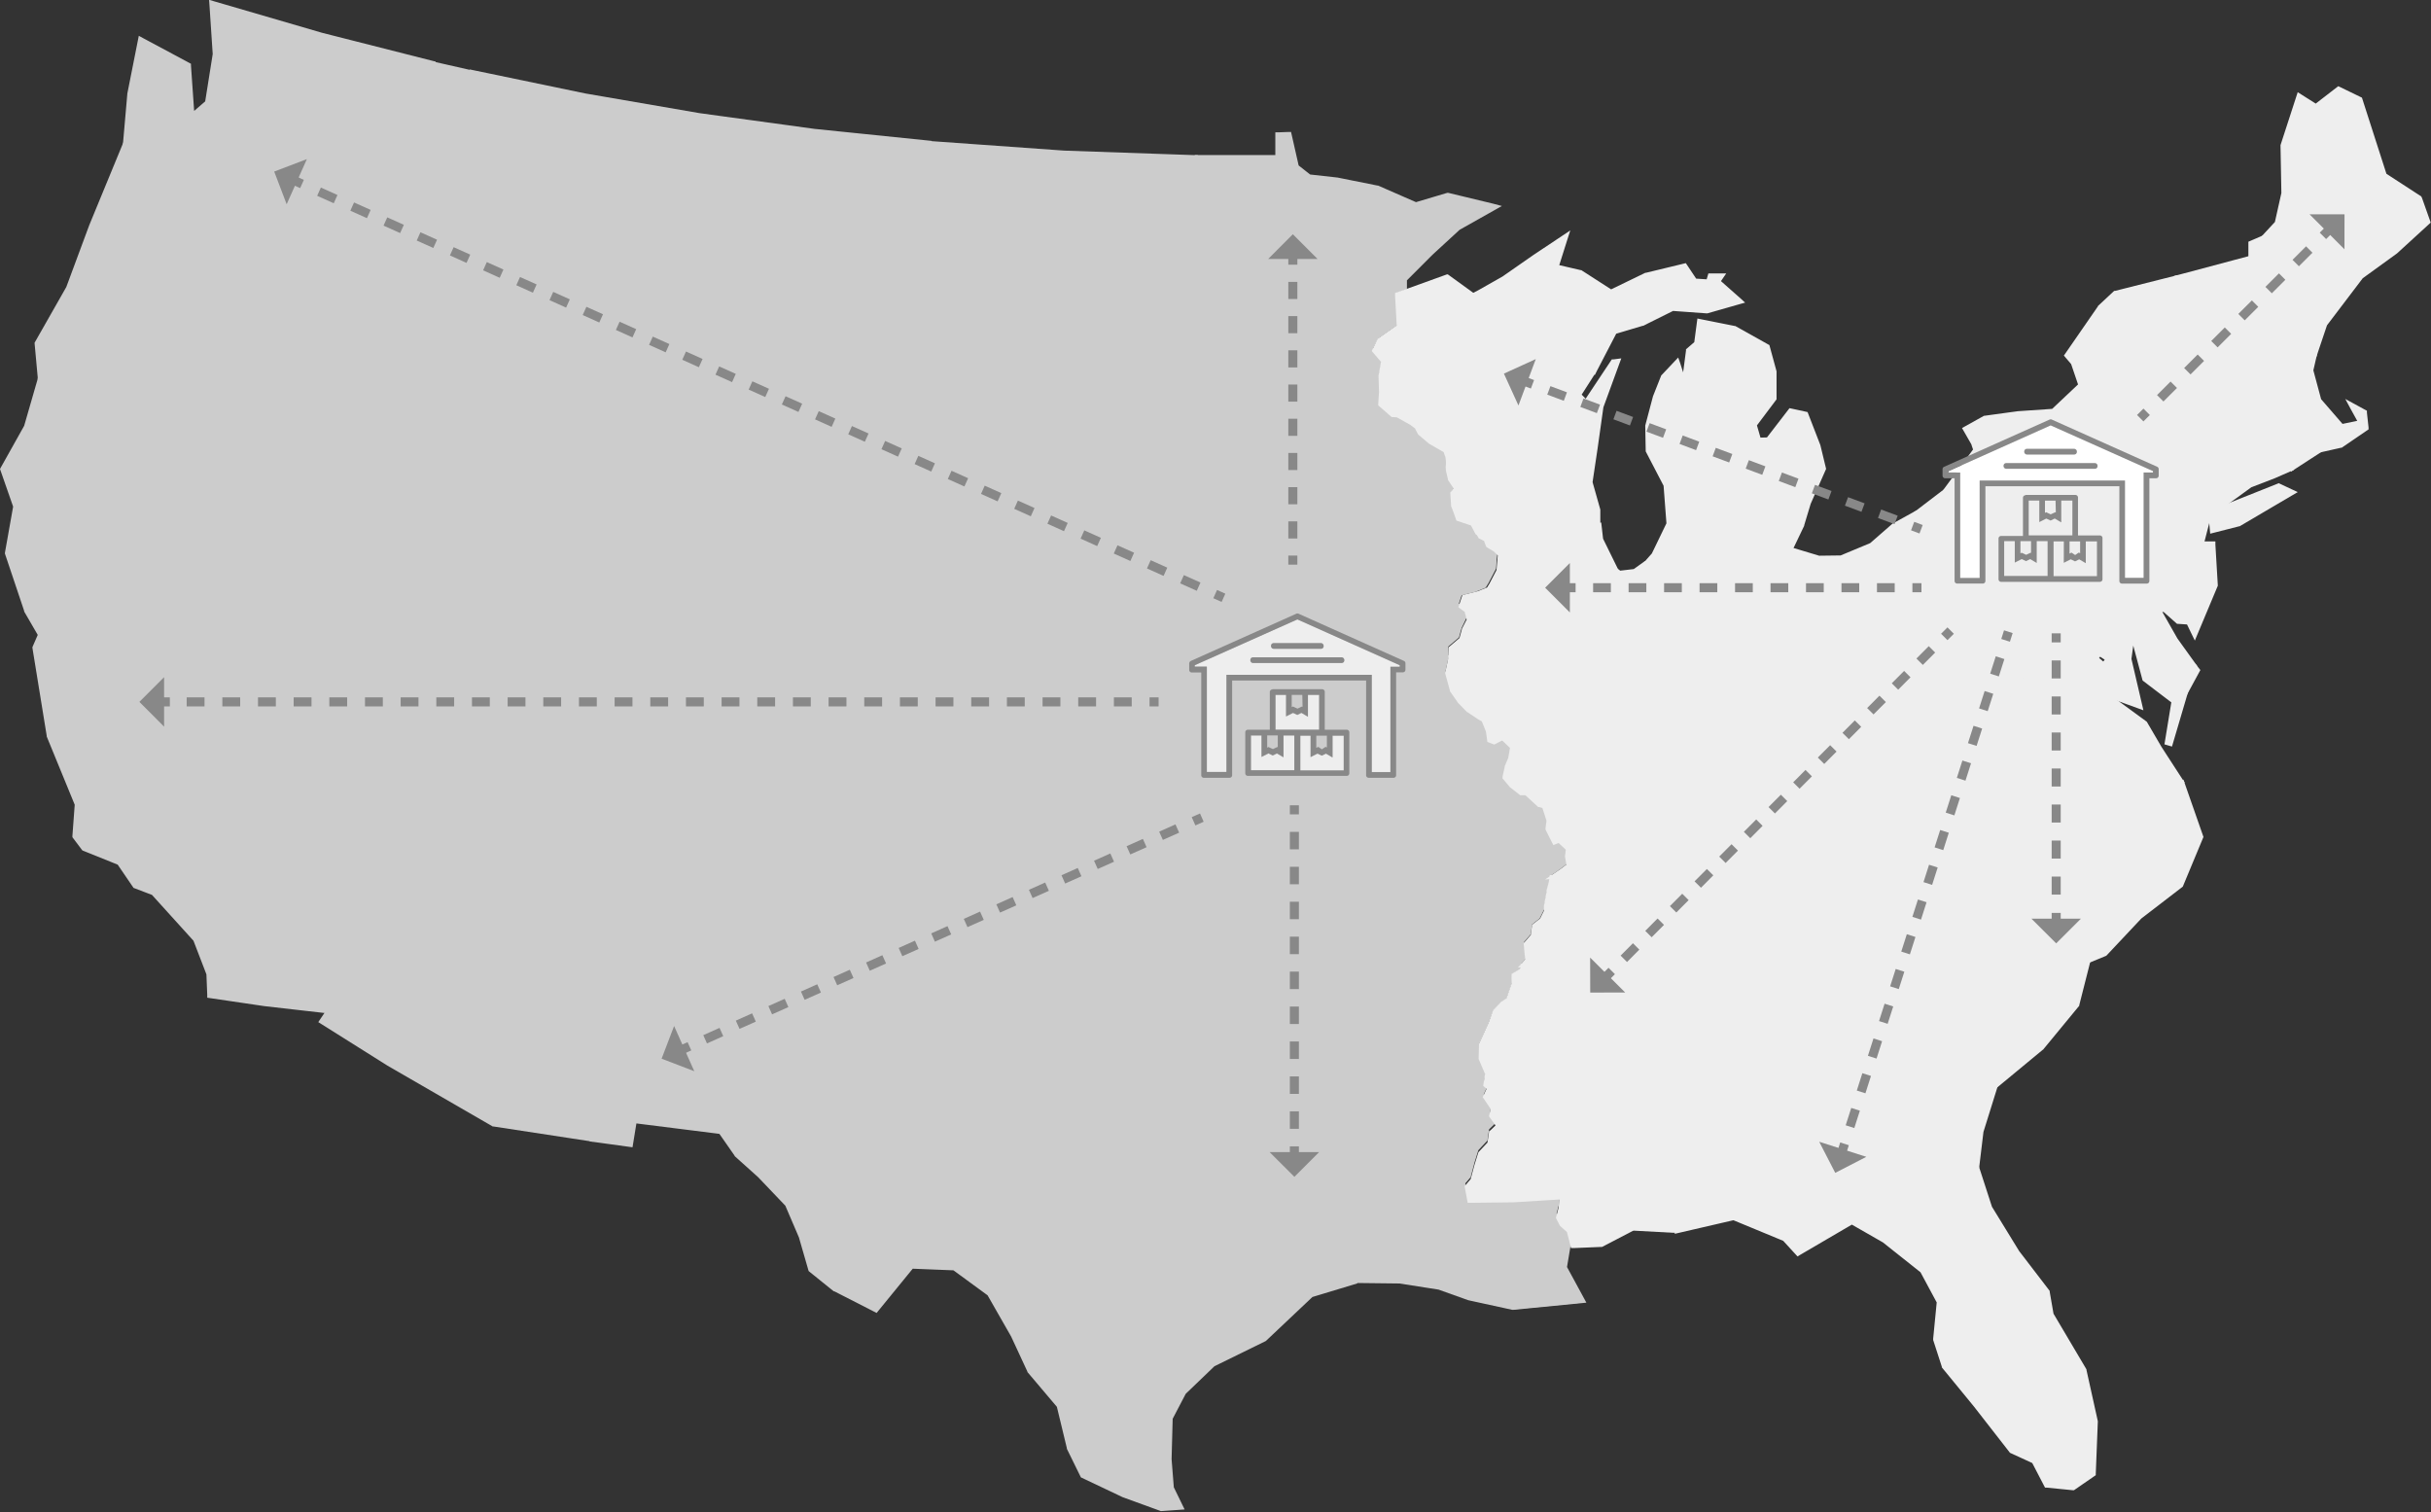 <svg id="Layer_2" data-name="Layer 2" xmlns="http://www.w3.org/2000/svg" viewBox="0 0 537.16 334.11">
  <rect x="0" y="0" width="537.16" height="334.11" fill="#333333" stroke="none"/>
  <defs>
    <style>
      .cls-1 {
        fill: #ccc;
      }

      .cls-2 {
        fill: #eee;
      }

      .cls-3 {
        fill: #888;
      }

      .cls-4 {
        fill: #fff;
      }

      .cls-10, .cls-11, .cls-12, .cls-13, .cls-14, .cls-15, .cls-16, .cls-5, .cls-6, .cls-7, .cls-8, .cls-9 {
        fill: none;
        stroke: #888;
        stroke-miterlimit: 10;
        stroke-width: 2px;
      }

      .cls-6 {
        stroke-dasharray: 3.78 3.78;
      }

      .cls-7 {
        stroke-dasharray: 4.02 4.02;
      }

      .cls-8 {
        stroke-dasharray: 3.94 3.94;
      }

      .cls-9 {
        stroke-dasharray: 3.86 3.86;
      }

      .cls-10 {
        stroke-dasharray: 3.94 3.94;
      }

      .cls-11 {
        stroke-dasharray: 3.98 3.98;
      }

      .cls-12 {
        stroke-dasharray: 3.86 3.86;
      }

      .cls-13 {
        stroke-dasharray: 4.03 4.03;
      }

      .cls-14 {
        stroke-dasharray: 3.92 3.92;
      }

      .cls-15 {
        stroke-dasharray: 3.9 3.9;
      }

      .cls-16 {
        stroke-dasharray: 4.23 4.23;
      }
    </style>
  </defs>
  <title>shopify-plus-usa-map-01</title>
  <g>
    <g>
      <g>
        <polygon class="cls-1" points="324.65 287.2 317.95 284.81 309.27 283.46 299.46 283.35 298.5 281.68 299.57 279.8 301.24 278 301.21 275.4 300.37 274.56 301.26 271.49 301.94 270.04 302.89 265.27 301.87 263.54 300.51 260.63 299.48 257.65 298.82 255.66 296.99 254.24 296.02 240.49 306.5 240.25 318.29 239.37 327.5 239.35 328.29 240.03 327.41 241.94 329.13 244.51 328.76 246.13 330.29 248.25 328.85 249.65 328.48 252.11 326.46 254.24 325.6 257.01 324.76 260.16 323.47 261.67 324.08 264.9 333.95 264.79 344.4 264.15 344.22 266.25 343.63 268.46 344.45 270.06 346.02 271.45 346.57 273.54 346.87 274.82 345.95 280.31 350.02 287.8 334.43 289.33 324.65 287.2"/>
        <path class="cls-1" d="M327.36,239.73l.47.4L327,242l1.75,2.61-.37,1.63,1.44,2-1.3,1.26-.37,2.47-2,2.1-.89,2.86-.82,3.08-1.35,1.58.7,3.72,10.19-.12,10-.61-.14,1.67-.62,2.28.92,1.79,1.54,1.37.52,2,.28,1.19-.93,5.54,3.86,7.11-15,1.47-9.72-2.12-6.65-2.37-8.75-1.37-9.65-.11-.75-1.3,1-1.69,1.72-1.84,0-2.91-.79-.79.83-2.86.66-1.39,1-5-1.1-1.85-1.34-2.88-1-2.94-.7-2.1L297.35,254l-.93-13.19,10.09-.24,11.81-.88h9m.28-.75h-9.37l-11.81.88-10.05.24-.79,0,.06.78.93,13.19,0,.34.27.21,1.61,1.24.63,1.88,1,2.95v0l0,0,1.34,2.88,0,0,0,0,1,1.6-.93,4.63-.62,1.31,0,.05,0,.06-.83,2.86-.12.43.31.31.57.57,0,2.3-1.51,1.62-.06.06,0,.08-1,1.69-.21.37.22.37.75,1.3.21.37h.43l9.6.11,8.63,1.35,6.58,2.35,0,0h0l9.72,2.12.12,0h.12l15-1.47,1.13-.11-.54-1-3.74-6.88.89-5.29,0-.15,0-.15-.28-1.19-.52-2-.06-.22-.17-.15-1.44-1.28-.72-1.41.54-2,0-.07v-.07l.14-1.67.07-.86-.87.05-10,.61-9.52.11-.52-2.75,1.12-1.31.11-.13,0-.16.82-3.08.83-2.66,1.88-2,.16-.17,0-.23.33-2.22,1.12-1.08.47-.45-.38-.53L329.17,246l.3-1.3.07-.32-.18-.27-1.52-2.26.67-1.46.24-.52-.43-.37-.47-.4-.21-.18Z"/>
      </g>
      <g>
        <polygon class="cls-1" points="334.75 198.87 336.94 195.9 335.95 194.34 324.09 194.25 313.19 194.75 301.74 195.12 289.15 195.21 289.18 189.27 289.12 188.93 288.99 175.61 288.9 161.85 286.24 160.68 284.99 158 284.22 156.8 285.59 154.41 285.28 152.53 283.98 152.57 281.63 150.88 280.36 148.2 278.81 146.53 277.11 144.46 277.11 144.33 276.94 143.47 285.72 143.41 294.49 143.23 305.75 142.81 316.4 142.1 318.37 144.1 319.76 145.09 319.06 148.31 320.13 152.11 321.91 154.67 323.92 156.75 326.34 158.36 327.26 158.88 328.21 161.21 328.52 163.39 329.71 163.87 331.54 162.93 333.56 164.85 333.16 167.19 332.33 169.16 331.82 171.46 333.38 173.31 335.51 174.99 336.66 174.96 339.52 177.59 340.57 177.9 341.53 180.92 341.3 182.87 342.85 185.95 343.93 185.53 345.88 187.37 345.66 188.66 346.01 190.65 344.48 191.82 342.24 193.35 342.23 193.35 342.18 193.39 342.24 193.38 342.06 194.59 341.55 196.52 340.96 199.66 334.24 200.09 334.75 198.87"/>
        <path class="cls-1" d="M316.26,142.49l1.84,1.87,1.24.89-.67,3.07,1.12,3.95,1.81,2.61,2,2.13,2.48,1.66.83.47.9,2.21.32,2.31,1.55.62,1.75-.9,1.68,1.6-.37,2.15L332,169l-.57,2.55,1.68,2,2.29,1.82,1.13,0,2.81,2.59.94.27.88,2.76-.24,2,1.76,3.48,1.18-.46,1.63,1.54-.2,1.16.32,1.83-1.35,1L342.12,193h-.21l0,.14-1.06.73,1-.07-.11.75-.5,1.88-.54,2.88-5.83.38.28-.67,2.29-3.1L336.16,194l-12.07-.1-10.92.51-11.44.36-12.2.09,0-5.9h-.06l-.13-13.32-.1-14-2.75-1.22-1.19-2.55-.67-1,1.32-2.31-.38-2.34-1.5.05-2.17-1.56L280.67,148l-1.58-1.71-1.6-2v0l-.09-.46,8.32-.06,8.78-.17,11.27-.42,10.49-.7m.29-.77-.34,0-10.49.7-11.25.42-8.77.17-8.31.06h-.9l.17.89.08.39v.2l.17.24,1.6,2,1.53,1.66,1.21,2.54.08.17.16.11,2.17,1.56.21.15h.26l.84,0,.23,1.43L284,156.42l-.22.39.24.38.64,1,1.17,2.51.12.25.26.11,2.31,1,.1,13.52.13,13.32v.74h0l0,5.15v.76h.76l12.2-.09,11.46-.36,10.93-.51,11.62.1.74,1.16-2,2.69-.05.07,0,.08-.28.67-.47,1.12,1.21-.08,5.83-.38.58,0,.11-.57.53-2.85.49-1.85v-.08l.11-.75,0-.33,2.08-1.43,1.38-1.05.36-.28-.08-.45-.3-1.7.18-1,.07-.4L346,187l-1.63-1.54-.35-.33-.44.17-.55.21-1.35-2.67.21-1.75,0-.16,0-.16L341,178l-.12-.38-.39-.11-.77-.22L337,174.79l-.22-.21h-.3l-.86,0-2-1.6-1.39-1.65.47-2.12.77-1.82,0-.08v-.09l.37-2.15.07-.39-.29-.28-1.68-1.6-.39-.37-.47.24-1.45.74-.83-.33-.26-1.88v-.09l0-.09-.9-2.21-.1-.24-.23-.13-.81-.46-2.39-1.6-2-2-1.7-2.46-1-3.65.63-2.89.11-.48-.4-.29-1.19-.85L316.79,142l-.24-.25Z"/>
      </g>
      <g>
        <polygon class="cls-1" points="296.49 233.13 293.93 233.13 291.89 233.35 291.32 232.53 291.43 221.27 291.44 208.77 289.17 195.25 301.75 195.16 313.19 194.79 324.09 194.29 335.94 194.39 336.88 195.9 334.74 198.79 334.16 200.15 340.97 199.7 340.93 200.73 340 202.6 338.25 203.98 337.99 206.13 336.44 207.92 336.81 211.66 335.69 212.91 335.68 212.91 335.67 212.93 335.64 212.96 335.68 212.96 335.55 213.95 333.71 215.02 333.79 216.9 332.58 220.4 331.4 221.2 329.61 223.06 328.63 225.75 326.53 230.4 326.45 233.47 327.87 236.77 327.48 239.3 318.29 239.32 306.5 240.2 296.02 240.46 296.49 233.13"/>
        <path class="cls-1" d="M324.11,194.67l11.62.09.7,1.12-2,2.69-.86,2,7-.46,0,.54-.86,1.72-1.8,1.42-.27,2.19L336,207.8l.37,3.73-.91,1h-.16l0,.2-.56.63.49,0,0,.36-1.87,1.09.08,2-1.14,3.32-1.08.73-1.9,2-1,2.76-2.12,4.69-.09,3.23,1.41,3.28-.32,2.11-8.87,0-11.82.88-10,.24.47-7.31h-3l-1.86.19-.37-.54.11-11.14v-12.5l-2.21-13.15,12.14-.09,11.45-.36,10.91-.5m0-.75h0l-10.91.5-11.44.36-12.12.09h-.88l.15.87,2.2,13.09v12.44l-.11,11.13v.24l.13.2.37.54.25.37.44,0,1.82-.19h2.12l-.42,6.51-.05.82.82,0,10-.24,11.83-.88,8.84,0h.64l.1-.64.32-2.11,0-.21-.08-.2-1.34-3.13.08-2.91,2.06-4.55v-.05l1-2.61,1.74-1.8,1-.69.21-.14.08-.24,1.14-3.32,0-.13v-.14l-.06-1.58,1.48-.86.32-.18.05-.36,0-.36.05-.39,0,0,.91-1,.22-.25,0-.33-.34-3.41,1.37-1.59.15-.17,0-.23.23-1.88,1.56-1.23.13-.1.07-.15.86-1.72.07-.15v-.16l0-.54,0-.83-.83.05-5.78.38.34-.78,1.94-2.62.3-.41-.27-.43-.7-1.12-.22-.35h-.41l-11.62-.09Z"/>
      </g>
      <g>
        <polygon class="cls-1" points="318.43 144.07 316.42 142.07 305.74 142.77 294.49 143.19 285.72 143.37 276.94 143.42 276.3 141.12 276.58 138.78 276.36 136.61 275.35 132.9 274.71 131.35 274.02 130.94 273.94 127.98 273.35 125.84 271.61 123.42 271.64 122.36 271.03 120.21 270.62 118.95 270.63 117.77 269.11 116.33 269.89 114.24 270.39 112.15 270.62 110.77 269.42 109.06 269.46 105.94 280.94 105.95 293.67 105.59 307.35 105.11 319.63 104.78 319.8 105.47 321.12 107.42 320.34 108.45 320.51 111.09 320.96 112.28 321.68 114.3 324.85 115.36 325.84 117.17 325.83 117.18 325.87 117.25 325.94 117.38 326 117.45 326.5 118.21 327.65 118.8 328.2 120.15 329.72 121.07 330.81 122.13 330.52 125.6 328.94 128.59 328.34 129.56 326.22 130.42 322.91 131.25 322.15 133.53 323.42 134.47 323.93 136.42 322.78 138.7 322.24 140.68 319.84 142.72 319.76 145.04 318.43 144.07"/>
        <path class="cls-1" d="M319.34,105.16l.11.46,1.21,1.79-.7.92.18,2.84.47,1.24.78,2.19,3.2,1.07.67,1.22h-.06l.36.55.11.21h0l.55.84,1.12.57.54,1.34,1.63,1,.89.88-.27,3.22-1.54,2.92-.52.85-2,.81-3.46.87-.91,2.73,1.38,1,.44,1.69-1.08,2.15-.54,1.94-2.44,2.07-.06,1.78-.76-.55-2.08-2.09-10.85.72-11.24.42-8.77.17-8.48,0-.55-2,.27-2.27-.22-2.25-1-3.77-.7-1.71-.62-.37-.07-2.75-.63-2.29L272,123.3l0-1-.63-2.2-.39-1.22v-1.28l-1.46-1.38.69-1.86.52-2.13.26-1.56-1.22-1.74,0-2.62h11.11l12.74-.36,13.68-.49,12-.32m.59-.77-.61,0-12,.32-13.69.49-12.73.36H269.09v.74l0,2.62v.24l.14.2,1,1.49-.21,1.23-.5,2.06-.67,1.82-.17.47.36.34,1.22,1.16V119l0,.11.39,1.22.59,2.07,0,.87v.25l.15.21L273,126l.57,2.07.07,2.66v.41l.35.21.41.24L275,133l1,3.66.21,2.11-.26,2.19,0,.15,0,.14.55,2,.16.55h.57l8.48,0,8.78-.17,11.25-.42,10.53-.7,1.84,1.85,0,0,0,0,.76.55,1.14.83,0-1.41,0-1.45,2.19-1.86.18-.15.06-.22.52-1.87,1-2.08.13-.25-.07-.27-.44-1.69-.07-.26-.21-.16-.94-.7.61-1.82,3.06-.77h0l0,0,2-.81.23-.09.13-.21.52-.85,1.56-3,.07-.14v-.15l.27-3.22,0-.35-.25-.25-.89-.88-.06-.06-.08,0-1.41-.85-.45-1.11-.1-.26-.25-.13-.94-.48-.44-.67,0,0-.37-.68-.67-1.22-.14-.26-.28-.09L322,114l-.66-1.85-.44-1.15-.16-2.45.53-.7.33-.43-.3-.45-1.13-1.68-.08-.33-.14-.59Z"/>
      </g>
      <g>
        <polygon class="cls-1" points="270.71 105.89 270.89 93.83 269.84 81.51 268.25 80.48 267.38 78.49 267.88 76.76 269.92 75.32 270.11 73.2 270.09 73.03 270.1 71.08 269.55 69.08 268.83 67.03 268.41 64.39 268.33 61.41 268.03 60.7 267.7 56.92 267.68 55.1 267.53 53.57 267.11 50.95 266.07 48.25 265.09 45.87 264.97 43.52 264.89 41 265.21 39.3 265.28 37.78 264.5 35.88 264.4 34.62 282.18 34.67 282.15 29.66 285.01 29.55 286.63 36.7 289.36 38.87 295.38 39.54 304.27 41.32 312.91 45.01 319.86 42.95 330.73 45.63 322.13 50.47 316.15 56.02 310.41 61.77 310.47 63.66 308.15 64.48 308.52 71.55 304.21 74.56 302.99 77.01 304.99 79.36 304.41 82.66 304.53 86.1 304.36 88.99 307.15 91.38 308.25 91.45 311.28 93.14 312.37 93.98 313.09 95.34 315.53 97.44 318.77 99.2 319.12 100.23 319.3 103.33 319.63 104.74 307.35 105.06 293.67 105.56 280.93 105.91 270.71 105.89"/>
        <path class="cls-1" d="M284.71,29.94l1.58,7,2.92,2.32,6.13.68,8.86,1.78,8.69,3.72,7-2.07,9.85,2.43-7.77,4.37-6,5.6L310,61.62l.06,1.78-2.33.82.38,7.14-4.22,3-1.37,2.75,2,2.41L304,82.6l.12,3.51-.19,3,3,2.6,1.14.07,3,1.65,1,.76.71,1.35,2.5,2.15,3.17,1.73.29.84.18,3,.23,1-11.82.31-13.68.49-12.73.35h-9.84l.18-11.68L270.2,81.29l-1.65-1.06-.77-1.77L268.2,77l2.08-1.46.15-1.71h0v-.37l0-.42h0V71l-.57-2-.72-2.07-.41-2.58-.08-3-.3-.72-.32-3.72,0-1.79-.16-1.57-.42-2.64-1.06-2.77-1-2.33-.11-2.29L265.27,41l.31-1.62.08-1.66-.79-1.92-.06-.79,17.75,0,0-5,2.18-.08m.59-.77-.62,0-2.18.08-.73,0V30l0,4.27-17,0H264l.06.81.06.79V36l0,.11.73,1.77-.07,1.44-.3,1.57,0,.08V41l.08,2.51.11,2.3V46l0,.12,1,2.33,1,2.68.41,2.56.15,1.49,0,1.76V57l.32,3.72v.12l0,.11.25.59.08,2.86v.1l.41,2.58v.07l0,.06.72,2.07.53,1.9v2.42l0,.21-.12,1.36-1.79,1.26-.22.15-.07.26-.42,1.47-.07.26.11.25.77,1.77.09.21.19.12,1.34.86,1,12.14-.18,11.64v.76h10.6l12.75-.35,13.69-.49,11.81-.31.91,0-.2-.89-.22-1-.18-3v-.1l0-.1-.29-.84-.09-.27-.25-.14-3.1-1.69-2.33-2-.64-1.22-.08-.14-.13-.1-1-.76,0,0,0,0-3-1.65-.15-.08h-.17L307.3,91l-2.56-2.19.17-2.67v-.07l-.12-3.43.54-3.05.06-.35-.23-.27-1.72-2,1.06-2.14L308.57,72l.34-.24,0-.42-.35-6.58,1.8-.63.52-.18,0-.55,0-1.45,5.64-5.65,6-5.52,7.69-4.33,1.65-.93L329.9,45,320,42.61l-.2,0-.2.06-6.72,2L304.49,41l-.07,0-.08,0-8.86-1.78h-.07l-5.92-.66-2.54-2-1.52-6.71-.14-.61Z"/>
      </g>
      <g>
        <polygon class="cls-1" points="248.42 330.68 239.29 326.34 236.23 320.12 233.99 310.85 227.46 303.12 223.83 295.29 218.58 286.12 210.89 280.48 201.62 280.11 193.71 289.8 184.64 285.16 179.11 280.72 176.99 273.35 173.94 266.25 167.9 259.89 162.75 255.26 159.25 250.25 158.25 248.04 158.25 246.96 168.08 248.07 187.79 249.99 197.98 250.82 202.44 193.09 212.77 193.84 223.12 194.46 233.45 194.96 232.36 219.78 234.83 221.27 236.56 222.4 239.38 221.65 240.86 224.37 244.44 225.41 247.59 226.19 252.57 226.02 253.91 229.15 257.17 227.93 260.08 229.94 263.06 230.85 264.76 229.03 266.36 231.17 269.96 230.49 271.53 231.13 273.33 230.6 275.18 229.56 277.38 229.53 281.18 229.65 283.61 228.77 286.6 230.09 291.28 232.55 291.87 233.38 293.93 233.18 296.44 233.18 295.96 240.66 296 240.85 296.94 254.27 298.78 255.68 300.46 260.63 301.82 263.54 302.86 265.27 301.92 269.97 301.23 271.44 300.32 274.57 301.17 275.42 301.21 277.99 299.56 279.74 298.45 281.68 299.41 283.36 289.8 286.26 279.5 295.99 268.13 301.57 261.69 307.76 258.93 313.61 258.68 322.63 259.18 328.94 261.35 333.4 256.75 333.73 248.42 330.68"/>
        <path class="cls-1" d="M202.79,193.49l10,.72,10.36.62,10,.49L232,220l2.66,1.6,1.85,1.22,2.7-.72,1.42,2.6,3.73,1.08,3.21.8,4.78-.17,1.38,3.23,3.41-1.28,2.8,1.93,3.26,1,1.55-1.67,1.47,2,3.72-.7,1.59.65,1.93-.57,1.84-1,2.11,0,3.85.12,2.36-.86,2.85,1.26,4.58,2.41.66.94,2.28-.23H296l-.42,6.54h-.05l0,.39,0,.41h.06l1,13.58,1.88,1.45,1.65,4.84,1.37,2.95,1,1.64-.91,4.56-.66,1.38-1,3.4.9.9,0,2.26-1.54,1.64-1.27,2.2.83,1.46-9.24,2.79-10.32,9.75-11.38,5.58-6.53,6.28-2.82,6-.25,9.1v0l.5,6.4,2,4-4,.28-8.25-3-9-4.27-3-6.11-2.24-9.28-6.55-7.75-3.61-7.79-5.3-9.27L211,280.11l-9.57-.38-7.84,9.6-8.8-4.5-5.37-4.33-2.09-7.25L174.26,266l-6.09-6.41L163,255,159.56,250l-.93-2.08v-.58l9.41,1.06,19.72,1.92,10.57.87,4.46-57.74m-.69-.8-.06.74-4.4,57-9.82-.81-19.71-1.92-9.4-1.06-.83-.09v1.58l.07.15.93,2.08,0,.06,0,.06,3.44,4.94,0,.07.06.06,5.15,4.63,6,6.29,3,7,2.08,7.21.07.23.18.15,5.37,4.33.06,0,.07,0,8.8,4.5.54.28.38-.47,7.6-9.31,9,.36,7.54,5.52,5.2,9.1,3.6,7.76,0,.09.07.08,6.44,7.61,2.2,9.11,0,.08,0,.07,3,6.11.12.23.24.11,9,4.27,0,0h0l8.25,3,.15.06h.16l4-.28,1.11-.08-.49-1-1.9-3.9-.49-6.22.24-8.92L262,308l6.35-6.1,11.27-5.53.1-.05.08-.08L290,286.6l9.07-2.74.9-.27-.46-.82-.62-1.09,1-1.75,1.48-1.58.21-.22v-.3l0-2.26v-.3l-.22-.22-.59-.59.85-2.92.63-1.32,0-.08,0-.09.91-4.56.06-.28-.15-.25-1-1.61-1.34-2.88-1.64-4.8-.07-.21-.18-.14-1.61-1.24-.93-13.24,0-.4,0-.29.42-6.54.05-.8h-2.94l-1.84.19-.41-.58-.1-.15-.16-.08-4.58-2.41h0l-2.85-1.26-.28-.12-.28.1-2.22.81-3.71-.12-2.14,0h-.19l-.17.09-1.77,1-1.6.47-1.35-.55-.2-.08-.22,0-3.26.61-1.19-1.59-.54-.72-.61.66-1.23,1.33-2.7-.83-2.7-1.86-.32-.22-.37.14-2.74,1-1.1-2.57-.2-.47-.51,0-4.67.17-3.11-.77-3.4-1-1.27-2.33-.28-.52-.57.15-2.37.63-1.57-1-2.3-1.39,1.06-24.22,0-.75-.75,0-10-.49-10.35-.62-9.94-.72-.74-.05Z"/>
      </g>
      <g>
        <polygon class="cls-1" points="286.62 230.04 283.62 228.71 281.18 229.61 277.39 229.48 275.16 229.51 273.36 230.54 271.53 231.09 269.96 230.45 266.38 231.12 264.76 228.95 263.06 230.8 260.14 229.93 257.17 227.88 253.94 229.1 252.6 225.97 247.6 226.15 244.45 225.37 240.9 224.34 239.4 221.61 236.56 222.36 234.86 221.23 232.4 219.76 233.5 194.93 223.13 194.41 212.77 193.78 202.45 193.05 202.69 189.8 202.92 186.75 212.91 187.51 213.17 187.52 222.45 188.08 232.74 188.59 243.02 188.97 261.56 189.4 280.08 189.46 289.14 189.35 289.11 193.99 289.11 195.21 289.11 195.21 289.11 195.4 289.17 195.56 291.4 208.74 291.39 221.27 291.28 232.5 286.62 230.04"/>
        <path class="cls-1" d="M203.27,187.15l2.24.17,6.85.52.39,0,.4,0h0l9.28.56,10.29.51,10.29.39,18.54.42,18.53.06,8.68-.1,0,4.26v.84h-.07l.07.43v.36h.06L291,208.8v12.47l-.11,10.61-4.11-2.17-3.17-1.4-2.51.92-3.72-.12-2.34,0-1.88,1.07-1.63.48-1.55-.63-3.46.65-1.75-2.35-1.85,2-2.63-.78-3.09-2.13-3.08,1.16-1.29-3-5.21.18-3.1-.76-3.39-1-1.56-2.85-3,.78-1.56-1-2.28-1.37,1.1-25L223.15,194l-10.36-.63-9.94-.71.22-2.87.2-2.68m-.69-.8-.06.75-.2,2.68-.22,2.87-.06.75.75.05,9.94.71,10.37.63,10,.49L232,219.52l0,.45.38.23,2.28,1.37,1.53,1,.28.18.32-.09,2.39-.63,1.28,2.34.15.27.3.09,3.39,1,3.13.77.1,0h.1l4.7-.16,1.09,2.56.28.66.67-.25,2.71-1,2.77,1.91.1.07.11,0,2.63.78.45.13.32-.34,1.24-1.34,1.21,1.62.28.38.46-.09,3.24-.61,1.35.55.24.1.25-.07,1.63-.48.08,0,.08,0,1.71-1,2.15,0,3.69.12h.15l.14-.05,2.23-.82,2.87,1.27,4.09,2.16,1.09.57v-1.23l.11-10.61v-12.6l-2.23-13.18,0-.29V194l0-4.26V189h-.76l-8.68.1L261.55,189,243,188.6l-10.28-.39-10.28-.51-9.27-.56-.64,0h-.13l-6.85-.52-2.24-.17-.75-.06Z"/>
      </g>
      <g>
        <polygon class="cls-1" points="261.56 189.35 243.02 188.93 232.73 188.53 222.46 188.03 212.8 187.45 214.06 168.68 215.28 148.96 232.5 149.95 245.32 150.46 268.03 150.91 281.61 150.91 283.96 152.61 285.25 152.56 285.54 154.4 284.17 156.8 284.94 158 286.21 160.71 288.85 161.89 288.95 175.62 289.09 189.31 280.08 189.41 261.56 189.35"/>
        <path class="cls-1" d="M215.63,149.36l16.85,1,12.83.51,22.71.46h13.47l2.36,1.7,1.08,0,.22,1.38-1.42,2.48.89,1.39,1.31,2.79,2.55,1.14.1,13.49.13,13.32-8.63.1L261.56,189,243,188.55l-10.28-.39-10.27-.51-9.28-.55,1.24-18.4,1.19-19.34m-.7-.79,0,.75-1.19,19.34L212.45,187l-.05.75.75,0,9.28.55,10.28.51,10.29.39,18.54.43,18.53.06,8.64-.1h.75v-.75l-.13-13.32-.1-13.49v-.48l-.44-.2-2.3-1-1.19-2.54,0,0,0,0-.64-1,1.19-2.09.13-.23,0-.26-.22-1.38-.1-.66-.66,0-.82,0-2.15-1.55-.2-.14H268l-22.69-.46-12.82-.51-16.84-1-.75,0Z"/>
      </g>
      <g>
        <polygon class="cls-1" points="268.03 150.88 245.33 150.41 232.5 149.91 215.28 148.92 216.16 136.07 196.78 134.56 197.29 128.68 198.98 109.05 217.36 110.48 231.5 111.32 250.41 112.06 252.77 113.71 256.29 114.86 257.11 114.29 259.38 114.38 262.73 114.3 265.16 115.99 267.75 117.09 268.17 118.16 269 118.79 270.58 118.98 270.99 120.22 271.6 122.36 271.57 123.42 273.3 125.86 273.89 127.94 273.97 130.96 274.67 131.38 275.3 132.89 276.3 136.58 276.52 138.78 276.25 141.12 276.9 143.43 277.1 144.51 278.78 146.56 280.29 148.18 281.58 150.88 268.03 150.88"/>
        <path class="cls-1" d="M199.32,109.45l18,1.4,14.15.84,18.81.74L252.6,114l3.75,1.23.87-.61,2.15.08,3.25-.07,2.33,1.62,2.51,1.07.4,1,1,.76,1.45.17.34,1,.58,2.07,0,1.13L273,126l.57,2,.07,3.14.77.46.58,1.39,1,3.65.21,2.14-.28,2.33.67,2.38.21,1.14,1.74,2.13,1.49,1.59,1,2.11H268L245.34,150l-12.82-.51-16.84-1,.88-12.84-19.37-1.51.48-5.51,1.65-19.26m-.68-.81-.06.74-1.65,19.26-.48,5.51-.07.75.75.06,18.63,1.45-.83,12.1-.05.76.76,0,16.84,1,12.83.51,22.7.46h14.17l-.51-1.07-1-2.11-.05-.1-.08-.08-1.47-1.57-1.6-2-.18-1v-.07l-.63-2.24.26-2.18v-.16l-.21-2.14v-.06l0-.06-1-3.65v0l0,0-.58-1.39-.1-.23-.21-.13-.41-.25-.06-2.73v-.1l0-.09-.57-2,0-.13-.08-.11-1.62-2.28,0-.88v-.11l0-.11-.58-2.07-.35-1.05-.15-.45-.47-.06-1.24-.15-.66-.51-.32-.83-.11-.29-.29-.12-2.44-1L263,114.06l-.2-.14h-.24l-3.25.07-2.11-.08H257l-.21.14-.56.39-3.29-1.08-2.22-1.56-.18-.13h-.22l-18.81-.74-14.14-.84-18-1.4-.74-.06Z"/>
      </g>
      <g>
        <polygon class="cls-1" points="269.01 118.74 268.21 118.13 267.78 117.05 265.21 115.97 262.75 114.26 259.39 114.33 257.1 114.24 256.28 114.81 252.83 113.71 250.43 112.01 231.5 111.27 217.36 110.43 198.99 109 199.44 103.32 201.07 82.81 202.58 71.06 219.77 72.35 238.24 73.33 252.91 73.88 270.04 73.45 269.88 75.3 267.84 76.73 267.34 78.49 268.22 80.51 269.8 81.53 270.84 93.84 270.66 105.89 269.42 105.89 269.38 109.06 270.57 110.78 270.35 112.14 269.84 114.21 269.06 116.35 270.6 117.78 270.58 118.93 269.01 118.74"/>
        <path class="cls-1" d="M202.91,71.46l16.83,1.26,18.48,1,14.68.55,16.73-.41-.11,1.25-2,1.41-.58,2,1,2.24,1.52,1,1,12.13-.18,11.65H269l0,3.66,1.17,1.69-.2,1.21-.5,2-.86,2.33,1.6,1.49v.57l-1-.13-.64-.49-.45-1.12-2.71-1.15-2.5-1.74-3.48.08-2.39-.1-.77.54-3.22-1-2.44-1.73-19-.75-14.14-.83-18-1.4.42-5.31,1.64-20.51.87-6.78.59-4.6m-.65-.8-.09.71-.59,4.6-.87,6.78-1.64,20.55-.42,5.31-.06.75.75.06,18,1.4,14.15.83,18.83.74,2.26,1.6.09.07.11,0,3.22,1,.35.11.3-.21.56-.39,2.14.09,3.28-.07,2.3,1.6.06,0,.07,0,2.42,1,.33.83.08.19.16.13.64.49.16.12.2,0,1,.13.83.1v-1.74l-.24-.23-1.23-1.15.69-1.86v-.08l.5-2v-.06l.2-1.21,0-.3-.17-.25-1-1.49,0-2.68H271v-.74l.18-11.65v-.08l-1-12.13,0-.37-.31-.2-1.33-.86-.78-1.79.43-1.51L270,75.7l.28-.2,0-.35.11-1.25.07-.84-.84,0-16.73.41L238.25,73l-18.47-1L203,70.71l-.71-.05Z"/>
      </g>
      <g>
        <polygon class="cls-1" points="238.25 73.28 219.77 72.3 202.59 71.02 203.53 55.33 205.52 31.54 235.19 33.66 264.35 34.63 264.46 35.83 265.24 37.79 265.16 39.27 264.84 41 264.93 43.52 265.05 45.88 266.04 48.27 267.05 50.92 267.48 53.57 267.64 55.11 267.65 56.93 267.98 60.64 268.28 61.42 268.36 64.37 268.78 67.01 269.5 69.1 270.06 71.08 270.04 73.42 252.91 73.83 238.25 73.28"/>
        <path class="cls-1" d="M205.86,31.94,235.16,34,264,35l.08.93.77,1.93-.07,1.4-.32,1.68.09,2.6.12,2.43,1,2.45,1,2.64.41,2.58.16,1.52v1.78l.33,3.8.3.77.08,2.88.42,2.69.74,2.15.54,1.91,0,1.92-16.76.41-14.65-.55-18.47-1L203,70.67l.91-15.32,2-23.41m-.69-.8-.06.74-2,23.41-.91,15.34,0,.74.74.06,16.8,1.26,18.49,1,14.66.55,16.81-.41.72,0v-.72l0-1.92V71l0-.1L269.87,69l-.73-2.13-.4-2.58-.08-2.83v-.13l0-.12-.26-.67L268,56.9V55.07l-.16-1.52-.42-2.62v-.08l0-.07-1-2.64-1-2.35-.11-2.3L265.22,41l.3-1.6v-.1l.07-1.4v-.16l-.06-.15-.73-1.83-.07-.82-.06-.66-.67,0-28.85-1-29.27-2.09-.74-.05Z"/>
      </g>
      <g>
        <polygon class="cls-1" points="202.91 186.7 190.63 185.65 173.22 183.9 157.07 181.96 141.12 179.79 148.38 128.99 158.02 130.33 167.69 131.56 187.06 133.7 196.71 134.6 196.71 134.6 197.03 134.63 197.16 134.64 216.11 136.12 215.25 148.53 214.01 168.67 212.76 187.45 202.91 186.7"/>
        <path class="cls-1" d="M148.7,129.41,158,130.7l9.68,1.23L187,134.07l9.32.87h0l.39,0,.39,0h0l18.58,1.45-.83,12-1.24,20.14L212.41,187l-2.12-.16-7.35-.56-12.28-1-17.4-1.75-16.14-1.94-15.57-2.12,7.15-50.06m-.64-.85-.11.74-7.15,50.06-.11.75.75.1L157,182.33l16.15,1.94L190.58,186l12.29,1.05,7.36.56,2.12.16.75.06.05-.75,1.23-18.4,1.24-20.14.83-12,.05-.74-.74-.06-18.58-1.45-.35,0h-.11l-.32,0-9.32-.87-19.36-2.14L158.06,130l-9.26-1.29-.74-.1Z"/>
      </g>
      <g>
        <polygon class="cls-1" points="185.88 81.14 169.51 79.28 155.4 77.22 137.55 74.53 136.43 81.54 135.43 80.57 134.84 78.63 133.9 78.1 132.16 80.41 130.02 80.46 125.02 78.74 124.55 79.94 121.67 78.94 119.68 80.37 118.7 76.77 117.94 74.74 116.17 74.07 115.79 73.05 115.87 69.63 114.59 67.73 114.37 63.59 113.63 61.56 112.61 60.98 111.33 62.6 109.28 63.74 107.97 62.18 108.54 58.93 109.75 58.32 109.68 54.91 111.2 51.78 112.77 49.11 110.14 48.44 108.28 46.14 106.69 41.68 105.67 39.42 103.94 37.78 102.78 35.42 103.3 33.14 101.79 29.27 104.09 15.78 129.22 20.97 154.53 25.33 179.97 28.86 205.47 31.54 203.48 55.32 202.54 71.02 202.4 72.2 201.03 82.77 185.88 81.14"/>
        <path class="cls-1" d="M104.4,16.23l24.75,5.11,25.32,4.36,25.45,3.53,25.15,2.64-2,23.42L202.17,71,202,72.16l-1.32,10.2-14.79-1.59-16.37-1.86-14.1-2.06L137.24,74.1l-1.07,6.67-.41-.4-.6-2-1.36-.77L132,80l-1.89,0-5.28-1.81-.47,1.2-2.72-1-1.71,1.23-.84-3.08-.83-2.22-1.77-.67-.29-.79.08-3.47L115,67.61l-.22-4.1-.8-2.21-1.43-.8-1.43,1.81-1.71.95-1-1.19.51-2.89,1.25-.63L110.06,55l1.48-3,1.81-3.07-3-.76-1.74-2.16L107,41.55,106,39.2l-1.73-1.64-1.07-2.19.51-2.26-1.51-3.88,2.22-13m-.61-.89-.13.77-2.22,13,0,.2.08.19,1.43,3.67-.46,2-.06.26.12.24,1.07,2.19.06.12.1.09,1.62,1.54,1,2.19,1.56,4.37,0,.12.08.1,1.74,2.16.16.2.24.06,2,.51-1.3,2.21,0,0v0l-1.48,3.05-.08.16V55l.06,3.09-.83.42-.34.17-.07.37-.51,2.89-.06.34.23.27,1,1.19.4.47.54-.3,1.71-.95.13-.07.09-.12,1-1.31.63.35.67,1.84.21,4v.21l.12.17,1.16,1.71L115.42,73v.14l0,.13.29.79.12.32.32.12,1.45.55.7,1.87.83,3,.28,1,.88-.63,1.39-1,2.35.82.68.24.26-.67.21-.53,4.6,1.58.13,0h.13l1.89,0h.36l.22-.29,1.43-1.9.53.3.51,1.7.06.19.14.14.41.4,1,1,.23-1.43,1-5.94,17.48,2.64,14.1,2.06,16.39,1.86,14.79,1.59.73.08.09-.73,1.32-10.2.14-1.17.94-15.76,2-23.4.06-.73-.73-.08L180,28.48,154.57,25l-25.3-4.36L104.55,15.5l-.76-.16Z"/>
      </g>
      <g>
        <polygon class="cls-1" points="130.71 251.9 141.07 180.09 141.29 179.87 141.49 179.89 157.06 182 173.21 183.95 190.63 185.7 202.88 186.74 202.52 191.46 202.4 193.09 197.94 250.78 187.8 249.94 168.08 248.02 158.22 246.91 158.21 248.05 159.19 250.21 140.34 247.84 139.48 253.1 130.71 251.9"/>
        <path class="cls-1" d="M141.44,180.26,157,182.37l16.16,2,17.42,1.75,11.89,1-.33,4.35-.12,1.63-4.43,57.32-9.77-.81-19.71-1.92-10.27-1.16,0,1.64.74,1.62L140,247.42l-.86,5.26-8-1.1,10.29-71.31h0m-.27-.79-.26.26h0l-.17.18,0,.25L130.4,251.47l-.11.75.75.1,8,1.1.72.1.12-.72.74-4.55,17.82,2.24,1.33.17-.56-1.22-.67-1.47v-.64L168,248.4l19.72,1.92,9.78.81.75.06.06-.75,4.43-57.32.12-1.63.33-4.35.06-.74-.74-.06-11.89-1-17.41-1.75-16.15-1.95-15.56-2.11-.37-.05Z"/>
      </g>
      <g>
        <polygon class="cls-1" points="187.06 133.65 167.7 131.51 158.03 130.28 148.38 128.95 129.21 125.63 131.37 112.93 136.6 81.72 136.31 81.44 136.55 81.03 137.59 74.57 155.4 77.26 169.49 79.33 185.87 81.19 201.03 82.82 198.93 109.01 196.74 134.56 187.06 133.65"/>
        <path class="cls-1" d="M137.9,75l17.44,2.63,14.1,2.07,16.39,1.86,14.8,1.59L198.56,109l-1.66,19.36-.5,5.81-9.3-.87-19.36-2.14-9.66-1.23-9.65-1.33-18.79-3.26,2-11.55.07-.43.06-.35L137,81.59l-.22-.21.13-.22,1-6.16m-.62-.85-.12.73-1,6-.06.1-.3.51.36.35-5.19,31-.06.35-.07.44-2,11.54-.13.74.74.13,18.79,3.26,9.68,1.33,9.67,1.23L187,134l9.31.87.75.07.06-.75.5-5.81L199.31,109l2.07-25.83.06-.73-.73-.08-14.8-1.59L169.52,79l-14.08-2.07L138,74.26l-.73-.11Z"/>
      </g>
      <g>
        <polygon class="cls-1" points="126.35 177.44 106.86 174.07 90.53 171.13 92.94 159.17 103.14 108.27 128.53 112.84 131.26 113.33 129.15 125.65 148.34 128.98 141.08 179.79 126.35 177.44"/>
        <path class="cls-1" d="M103.44,108.7l25,4.51,2.36.42L128.72,126l19.2,3.33-7.16,50.07-14.35-2.29-19.48-3.37-16-2.87,2.33-11.59,10.13-50.54m-.59-.87-.14.72L92.57,159.09l-2.33,11.59-.15.75.75.14,16,2.87,19.48,3.37,14.36,2.29.75.12.11-.75,7.16-50.07.1-.72-.72-.12-18.46-3.2,2-11.59.13-.73-.73-.13-2.36-.42-25-4.51-.72-.13Z"/>
      </g>
      <g>
        <polygon class="cls-1" points="108.97 248.58 85.8 235.18 70.82 225.76 72.29 223.58 73.7 223.89 75.42 221.59 73.9 219.45 73.91 217.47 73.83 215.16 76.49 212.7 78.52 207.11 82.23 205.15 80.76 202.34 79.89 199.69 79.48 197.3 79.27 195.49 79.29 194.3 80.43 191.96 80.44 189.41 80.73 186.95 81.3 184.2 80.75 182.3 81.76 180.91 83.88 181.35 85.69 182.66 86.97 183.43 88.04 181.64 88.57 181.31 90.53 171.18 106.86 174.11 126.34 177.48 141.07 179.83 130.68 251.9 108.97 248.58"/>
        <path class="cls-1" d="M90.83,171.61l16,2.87,19.49,3.37,14.37,2.29-10.29,71.33-21.26-3.25L86,234.86l-14.64-9.21L72.46,224l1.4.31,2-2.72-1.61-2.26v-1.86l-.08-2.15,2.6-2.41,2-5.54,3.92-2.06-1.65-3.14-.84-2.59-.4-2.34-.21-1.79,0-1.06L80.81,192v-2.64L81.1,187l.59-2.8-.53-1.82.76-1,1.81.37L85.47,183l1.63,1,1.22-2,.59-.37,1.92-9.93m-.6-.87-.14.73-1.86,9.61-.31.2-.15.1-.09.15-.83,1.39-1-.58-1.72-1.24L84,181l-.16,0-1.81-.37-.47-.1-.28.39-.76,1-.22.3.1.35.48,1.64-.55,2.62v.07l-.28,2.42v2.55L79,194.06l-.07.15v.17l0,1.06v.1l.21,1.79.41,2.38v.05l0,.05.84,2.59,0,.06,0,.06,1.3,2.48-3.26,1.71-.26.14-.1.27-1.95,5.37-2.47,2.29-.25.23v.34l.08,2.15v2.07l.14.2L75,221.58l-1.41,1.89-.93-.21-.5-.11-.29.42-1.11,1.65-.43.64.65.41,14.64,9.21,23.13,13.37.12.07.14,0,21.26,3.25.75.11.11-.75,10.29-71.33.11-.73-.73-.12-14.37-2.29-19.48-3.37-16-2.87-.73-.13Z"/>
      </g>
      <g>
        <polygon class="cls-1" points="103.14 108.22 92.46 105.86 75.13 102.01 80.55 79.59 82.19 76.18 81.84 74.35 80.36 73.11 80.84 71.13 82.75 68.61 85.29 66.54 87.51 62.79 89.44 59.83 90.73 58.37 90.7 56.33 89.48 55 87.95 52.06 88.55 49.84 88.2 47.73 92.08 30.09 95.86 13.91 104.06 15.77 101.75 29.27 103.25 33.14 102.74 35.42 103.91 37.81 105.63 39.45 106.64 41.69 108.24 46.15 110.11 48.48 112.71 49.14 111.16 51.75 109.64 54.89 109.71 58.3 108.51 58.9 107.93 62.19 109.28 63.79 111.36 62.63 112.61 61.04 113.6 61.59 114.32 63.53 114.55 67.75 115.83 69.64 115.75 73.06 116.12 74.11 117.9 74.77 118.65 76.79 119.66 80.45 121.68 78.98 124.57 80 125.05 78.8 130.02 80.5 132.19 80.46 133.92 78.15 134.82 78.66 135.39 80.59 136.05 81.24 136.28 81.48 136.55 81.73 131.27 113.29 103.14 108.22"/>
        <path class="cls-1" d="M96.14,14.36l7.49,1.7-2.27,13.25,1.5,3.86-.51,2.3L103.6,38l1.72,1.63,1,2.17,1.61,4.5,2,2.47,2.23.57-1.29,2.18-1.58,3.25.07,3.26-1.16.58-.64,3.65,1.66,2,2.42-1.35,1.1-1.4.59.33.65,1.76.23,4.26,1.27,1.88-.07,3.37.45,1.28,1.78.66.69,1.86,1.14,4.15,2.3-1.67,3,1.08.48-1.21L130,80.88l2.42-.05L134,78.64l.48.27.56,1.88.73.72.22.23.14.13-5.19,31-27.75-5-10.67-2.36-17-3.76,5.33-22,1.67-3.45-.4-2.08L80.78,73l.41-1.68L83,68.84l2.53-2L87.83,63,89.76,60l1.35-1.53,0-2.33-1.31-1.43L88.35,52l.58-2.16-.35-2.12,3.87-17.57,3.69-15.81m-.56-.9-.17.73L91.72,30,87.85,47.58l0,.14,0,.14.32,2-.54,2-.08.28.13.26,1.41,2.73,0,.09.07.07,1.12,1.22,0,1.75L89.2,59.54l0,0,0,0L87.2,62.57,85,66.29l-2.43,2-.07.06-.05.07-1.86,2.45L80.5,71l0,.15-.41,1.68-.11.45.36.3,1.2,1,.3,1.57-1.56,3.23,0,.07,0,.08-5.33,22-.18.74.75.17,17,3.76L103,108.58l27.78,5,.75.13.13-.75,5.19-31,.07-.4-.3-.27-.14-.13-.19-.2-.61-.6-.51-1.7-.09-.29-.26-.15-.48-.27-.57-.32-.39.53L132,80.09l-1.92,0-4.56-1.57-.68-.23-.26.67-.21.54L122,78.69l-.37-.13-.32.23-1.42,1L119,76.72v-.06l-.69-1.86-.12-.32-.32-.12-1.45-.54-.29-.82.07-3.23v-.24l-.13-.2-1.15-1.71-.22-4.05v-.11l0-.11L114,61.59l-.1-.26-.24-.14-.59-.33-.56-.31-.4.5-1,1.28-1.75,1-1-1.23.51-2.93.82-.41.42-.21v-.47L110,55l1.49-3.06,1.27-2.15.51-.86-1-.25-2-.51L108.57,46,107,41.59v-.06l-1-2.17-.06-.13-.11-.1-1.62-1.54-1.08-2.21.45-2,0-.22-.08-.21-1.42-3.67,2.23-13,.12-.7-.69-.16-7.49-1.7-.73-.17Z"/>
      </g>
      <g>
        <polygon class="cls-1" points="65.56 174.63 51.53 153.84 37.43 132.28 47.48 95.16 62.12 98.84 74.99 102.06 74.99 101.95 75.44 102.12 103.1 108.25 90.62 170.54 90.57 170.77 90.5 171.15 90.42 171.54 88.54 181.28 88 181.61 86.96 183.38 85.71 182.62 83.9 181.31 81.74 180.87 80.7 182.28 81.25 184.21 80.69 186.94 80.4 189.38 80.39 191.96 79.27 194.26 65.56 174.63"/>
        <path class="cls-1" d="M47.75,95.61,62,99.2l13,3.25h0l.35.08v0h0l27.3,6L90.25,170.47l0,.22-.07.39-.08.39L88.2,181l-.47.29-.9,1.52-.92-.56L84.06,181l-2.48-.51-1.29,1.76.58,2-.55,2.64L80,189.34v2.53l-.81,1.65L65.87,174.41l-14-20.78-14-21.41,9.91-36.61m-.53-.91-.19.71L37.12,132l-.09.32.18.28,14,21.41,14,20.79,13.35,19.12.73,1,.56-1.14.81-1.65.08-.15v-2.66l.28-2.4.54-2.61,0-.18-.05-.18-.48-1.66.79-1.07,1.85.38,1.72,1.25,0,0,0,0,.92.56.65.39.39-.65.81-1.36.31-.19.28-.17.06-.32,1.85-9.58.08-.38.07-.41,0-.19,12.41-61.95.14-.72-.72-.16-27.3-6-.91-.2v0l-12.4-3.11L47.93,94.88l-.71-.18Z"/>
      </g>
      <g>
        <polygon class="cls-1" points="69.83 47.68 66.36 48.17 64.28 47.03 62.31 47.59 58.69 48.1 54.79 46.85 52.56 47.3 50.57 47.23 49.43 46.23 46.42 44.76 44.3 44.58 40.58 44.91 38.48 44.32 36.58 43.24 36.47 41.37 36.86 39.18 35.98 36.31 33.73 34.86 31.95 33.07 29.35 32.17 27.54 31.79 28.5 20.83 30.94 8.49 41.81 14.38 42.58 25.29 45.69 22.6 47.42 11.92 46.61 0.51 71.1 7.62 95.82 13.9 92.04 30.07 88.15 47.73 88.5 49.84 87.91 52.04 69.83 47.68"/>
        <path class="cls-1" d="M47,1,71,8l24.37,6.19L91.68,30,87.77,47.72l.35,2.1-.48,1.77L69.85,47.3l-3.42.48-2.11-1.15-2.11.6-3.49.49-3.91-1.26-2.32.47-1.77-.07-1.08-1-3.12-1.52-2.19-.18-3.71.32-2-.57L36.94,43l-.1-1.67.41-2.19-.95-3.09-2.37-1.53-1.77-1.8-2.69-.92-1.53-.33.93-10.63,2.34-11.8,10.24,5.55.81,11.45L46,22.79,47.79,12,47,1M46.2,0l.08,1.07L47,11.95,45.34,22.4,42.9,24.51l-.7-10,0-.41-.36-.2L31.57,8.4l-.9-.49-.2,1-2.34,11.8v.08l-.93,10.63-.06.66.65.14,1.49.32,2.48.85,1.65,1.67.06.06.07,0,2.14,1.38.82,2.65-.38,2,0,.09v.09l.1,1.67,0,.4.35.2,1.64.94.08,0,.09,0,2,.57.13,0h.14L44.33,45l2,.16,2.9,1.41,1,.88.2.18h.27l1.77.07h.09l.09,0,2.13-.43,3.72,1.2.16.05.17,0L62.31,48h.1l1.82-.52,1.84,1,.22.12.25,0,3.28-.46,17.65,4.26.71.17.19-.7L88.84,50l0-.16,0-.16-.33-2,3.88-17.59L96.1,14.34l.17-.72-.71-.18L71.18,7.25l-24-7-1-.3Z"/>
      </g>
      <g>
        <polygon class="cls-1" points="47.48 95.11 8.75 83.59 8.04 75.8 15 63.55 20.06 49.92 27.53 31.83 29.32 32.21 31.93 33.1 33.67 34.87 35.94 36.34 36.82 39.18 36.41 41.37 36.54 43.27 38.42 44.34 40.58 44.95 44.3 44.64 46.41 44.8 49.37 46.23 50.56 47.27 52.56 47.34 54.78 46.89 58.67 48.15 62.3 47.64 64.27 47.08 66.35 48.22 69.83 47.73 87.91 52.09 89.41 54.99 90.66 56.34 90.69 58.35 89.42 59.78 87.46 62.77 85.26 66.52 82.74 68.54 80.81 71.11 80.31 73.12 81.8 74.37 82.14 76.17 80.52 79.54 75.07 102.04 47.48 95.11"/>
        <path class="cls-1" d="M27.76,32.26l1.48.32,2.49.85,1.67,1.7,2.22,1.45.82,2.62L36,41.3l.14,2.19,2,1.18,2.31.66L44.33,45l2,.16,2.85,1.37,1.25,1.1,2.14.08,2.21-.44,3.88,1.25L62.35,48l1.87-.53,2.06,1.13,3.53-.5,17.85,4.3,1.42,2.75,1.21,1.33,0,1.72-1.17,1.32-2,3L85,66.27l-2.46,2-2,2.69-.57,2.32,1.57,1.31.29,1.55-1.57,3.26,0,0L74.8,101.58,47.57,94.75,9.1,83.3l-.68-7.42,6.91-12.14L20.41,50l7.35-17.79m-.45-.87-.24.58L19.72,49.76,14.65,63.42,7.77,75.51l-.12.2,0,.23.68,7.42,0,.51.49.14L47.36,95.47l27.26,6.84.73.18.18-.74,5.34-22.08,1.56-3.23.11-.22,0-.24-.29-1.55,0-.27L81.94,74l-1.21-1,.42-1.71,1.9-2.49,2.39-1.92.11-.09.07-.12,2.18-3.71,1.94-3,1.13-1.28.19-.22V58.2l0-1.72V56.2L90.84,56,89.7,54.73l-1.37-2.66-.16-.3-.33-.08L70,47.38l-.14,0-.14,0-3.28.47-1.84-1-.27-.15-.3.08-1.82.52-3.49.49L55,46.57l-.19-.06-.19,0L52.49,47,50.7,46.9l-1-.92-.08-.07-.09,0-2.85-1.37-.13-.06h-.14l-2-.16h-.12l-3.65.31L38.52,44,36.9,43l-.11-1.69.38-2,0-.18L37.15,39l-.82-2.62-.08-.26L36,36l-2.15-1.41L32.26,32.9l-.12-.13L32,32.72l-2.49-.85H29.4l-1.48-.32-.61-.13Z"/>
      </g>
      <g>
        <polygon class="cls-1" points="72.16 223.51 72.05 223.5 58.49 221.93 46.18 220.12 45.99 215.21 43.08 207.65 33.8 197.4 29.75 195.86 26.28 190.76 18.39 187.61 16.34 184.89 16.99 177.77 10.76 162.59 7.57 143.02 8.77 140.27 5.72 134.94 1.44 122.34 3.28 111.95 0.41 103.67 5.71 94.2 8.74 83.63 47.44 95.14 37.38 132.28 51.49 153.87 65.53 174.64 79.25 194.31 79.22 195.5 79.44 197.32 79.84 199.68 80.69 202.32 82.17 205.14 78.48 207.07 76.45 212.67 73.79 215.14 73.87 217.47 73.86 219.46 75.37 221.59 73.69 223.84 72.16 223.51"/>
        <path class="cls-1" d="M9,84.1,47,95.4l-10,37,14.2,21.72,14,20.78,13.65,19.57,0,1.07.22,1.87.4,2.38.87,2.7L81.67,205l-3.49,1.83-2.05,5.65L73.41,215l.09,2.5,0,2.1,1.43,2-1.38,1.84-1.43-.31v0l-13.56-1.57-12-1.77-.18-4.66-3-7.68L34,197.08l-4-1.53-3.46-5.1-7.9-3.15-1.9-2.52.64-7.07-6.26-15.26L8,143.07l1.23-2.82L6,134.75,1.83,122.31l1.84-10.39L.82,103.71,6,94.38,9,84.1m-.51-.93-.21.73L5.34,94.09.16,103.34l-.16.29.11.32,2.79,8-1.81,10.2,0,.19.06.18L5.34,135l0,.07,0,.06,3,5.17-1.08,2.48-.09.2,0,.22,3.15,19.38v.08l0,.08,6.19,15.09L16,184.71l0,.29.17.23,1.9,2.52.13.17.19.08L26,191.06,29.37,196l.13.2.22.08,3.86,1.47,9.17,10.13,2.86,7.43.18,4.54,0,.62.62.09,12,1.77L72,223.88l.18,0,1.18.26.47.1.29-.38L75.51,222l.33-.44-.32-.45-1.29-1.8,0-1.86-.08-2.19L76.64,213l.13-.12.06-.17,2-5.38L82,205.64l.66-.35-.35-.66L81,202.15l-.83-2.59-.39-2.33-.21-1.78,0-1v-.24l-.14-.2L65.83,174.42l-14-20.77-14-21.43L47.7,95.6l.19-.71-.7-.21-38-11.3-.73-.22Z"/>
      </g>
    </g>
    <g>
      <g>
        <polygon class="cls-2" points="438.3 140.19 447.32 138.5 451.55 137.64 448.81 139.77 447.94 140.91 444.95 140.97 443.9 142.53 442.06 143.4 440.66 145.15 439.38 146.54 438.3 140.19"/>
        <path class="cls-2" d="M450.06,138.33l-1.48,1.15-.83,1.06-3,.06-1.1,1.64-1.83.86-1.45,1.82-.75.81-.89-5.24,8.66-1.62,2.67-.54m3-1.37-3.13.63-2.67.54-8.65,1.62-.72.14.12.73.89,5.24.26,1.5,1-1.12.75-.81,0,0,0,0,1.34-1.68,1.67-.79.19-.09.12-.17.88-1.32,2.61-.05h.36l.22-.28.77-1,1.41-1.09,2.52-2Z"/>
      </g>
      <g>
        <polygon class="cls-2" points="474.11 132.8 474.62 131.65 475.35 130.91 477.53 131.07 476.42 132.69 477.27 135.22 477.4 135.35 480.8 141.32 484.92 147.07 478.42 148.56 474.11 132.8"/>
        <path class="cls-2" d="M475.5,131.3l1.35.1-.85,1.23.86,2.54.14.4.07,0,3.4,6,3.82,5.32-5.6,1.29-4.18-15.29.43-1,.56-.57m-.29-.77-.24.25-.56.57-.09.1-.06.12-.43,1-.11.25.07.26L478,148.31l.19.69.7-.16,5.6-1.29,1.1-.25-.66-.92-3.8-5.29-3.38-5.94-.17-.3-.72-2.12.64-.92.74-1.08-1.31-.1-1.35-.1-.35,0Z"/>
      </g>
      <g>
        <polygon class="cls-2" points="506.62 101.62 504.71 94.89 508.53 93.69 510.11 96.73 511.96 97.75 512.74 99.54 506.55 103.56 506.62 101.62"/>
        <path class="cls-2" d="M508.34,94.14,509.83,97l1.84,1,.6,1.38-5.32,3.45.05-1.27-1.83-6.44,3.17-1m.38-.9-.6.19-3.17,1-.7.22.2.7,1.8,6.32,0,1.15-.06,1.45,1.21-.79,5.32-3.45.53-.35L513,99.1l-.6-1.38-.1-.24-.22-.12-1.64-.9L509,93.79l-.29-.56Z"/>
      </g>
      <g>
        <polygon class="cls-2" points="509.71 77.34 507.52 75.98 507.52 74.68 500 52.42 503 49.23 504.47 42.65 504.27 32.24 507.94 20.95 511.73 23.35 516.73 19.49 521.6 21.85 526.99 38.67 534.9 43.78 536.73 48.94 529.47 55.57 521.81 61.13 513.85 71.62 511.51 78.55 510.62 78.95 509.71 77.34"/>
        <path class="cls-2" d="M516.78,19.93l4.51,2.19,5.38,16.8L534.59,44l1.7,4.8-7.07,6.47-7.67,5.56-8,10.59-2.3,6.83-.43.19L510,77.08l-2.09-1.3V74.62l-7.47-22.1,2.92-3.1,1.49-6.69-.19-10.43,3.5-10.77,3.6,2.28,5-3.88m-.09-.88-.37.28-4.61,3.56-3.16-2-.82-.52-.3.92-3.5,10.77,0,.12v.13l.19,10.34-1.43,6.4-2.78,3-.31.33.14.43,7.43,22v1.45l.35.22,1.93,1.2.7,1.22.33.59.62-.27.43-.19.3-.13.11-.31,2.26-6.71,7.9-10.4,7.58-5.49,0,0,0,0,7.07-6.47.37-.34-.17-.47-1.7-4.8-.09-.24L535,43.4l-7.69-5L522,21.89l-.1-.31-.29-.14-4.51-2.19-.42-.2Z"/>
      </g>
      <g>
        <polygon class="cls-2" points="512 97.71 510.14 96.7 508.55 93.64 504.69 94.84 495.97 96.87 488.83 98.46 488.65 89.42 496.05 87.71 496.25 87.65 496.68 87.56 496.92 87.48 507.35 84.75 507.96 83.27 509.65 81.89 510.77 81.83 512.54 88.4 517.47 94.08 521.43 93.27 519.17 89.08 522.66 90.98 522.95 94.69 517.29 98.51 512.78 99.52 512 97.71"/>
        <path class="cls-2" d="M510.49,82.22l1.71,6.36,5.13,5.92,4.67-1L520.1,90l2.2,1.2.26,3.29-5.42,3.65-4.14.93-.71-1.64-1.87-1-1.68-3.24-4.16,1.3-8.69,2L489.2,98,489,89.72l7.1-1.64.22-.06.68-.15v0l10.61-2.78.64-1.57,1.52-1.24.7,0m.57-.78-.61,0-.7,0h-.24l-.19.15-1.52,1.24-.15.12-.07.18-.5,1.22-10.25,2.68-.52.14-.12,0-.26.07L488.86,89l-.59.14v.61l.17,8.28,0,.92.89-.2,6.69-1.49,8.7-2h.05l3.56-1.11,1.39,2.68.11.2.2.11,1.64.9.61,1.4.25.57.61-.14,4.14-.93.14,0,.12-.08L523,95.13l.36-.24,0-.44L523,91.16l0-.4-.36-.19-2.2-1.2-2.22-1.21,1.2,2.23L520.86,93l-3.25.67-4.73-5.46L511.21,82l-.16-.59Z"/>
      </g>
      <g>
        <polygon class="cls-2" points="495.2 86.53 495.5 84.73 494.85 81.41 494.93 80.52 494.45 77.53 494.77 74.83 495.21 73.5 495.51 70.21 495.17 68.23 495.14 66.92 496.64 65.89 498.3 63.86 498.23 62.2 497.08 60.6 497.18 57.02 497.17 57.02 497.16 56.64 497.19 53.64 499.96 52.44 507.48 74.69 507.48 76.01 509.68 77.38 510.6 79 511.44 78.64 511.33 79.33 510.77 81.78 509.63 81.84 507.92 83.24 507.33 84.72 496.26 87.61 495.2 86.53"/>
        <path class="cls-2" d="M499.74,52.95l7.37,21.8v1.47l2.29,1.43,1,1.83.47-.2.06,0-.5,2.17-1,.06L507.61,83l-.56,1.4L496.38,87.2l-.78-.79.28-1.68-.65-3.34.07-.84-.47-3,.31-2.65.43-1.25.31-3.38-.34-2.08,0-1,1.38-1L498.68,64l-.08-1.91-1.14-1.59.1-3.54v-.3h0l0-2.76,2.18-.94m.45-1-.75.32-2.18.94-.45.19v.49l0,2.76v.76h0l-.09,3.07v.25l.15.21,1,1.41.06,1.4-1.53,1.88-1.29.89-.33.23v.4l0,1v.11l.32,2-.29,3.19-.4,1.16,0,.08v.08l-.31,2.65v.1l0,.1.46,2.93-.06.75v.1l0,.1.62,3.21-.26,1.55-.06.38.27.27.78.79.3.31.42-.11,10.67-2.79.37-.1.14-.35.49-1.22,1.54-1.26.74,0,.56,0,.13-.55.5-2.17.36-1.55-1.3.65-.7-1.24-.09-.17-.16-.1-1.94-1.21V74.62l0-.12-7.37-21.8-.26-.77Z"/>
      </g>
      <g>
        <polygon class="cls-2" points="489.99 110.76 491.74 109.03 490.71 108.15 488.84 98.51 495.99 96.91 504.66 94.9 506.58 101.63 506.5 103.59 502.57 105.31 497.27 107.37 490.69 112.16 489.99 110.76"/>
        <path class="cls-2" d="M504.4,95.35l1.8,6.33-.06,1.66L502.42,105l-5.28,2-6.31,4.58-.38-.76,1.84-1.83-1.23-1.06-1.78-9.15,6.79-1.52,8.33-1.93m.53-.89-.7.16-8.33,1.93-6.78,1.52-.71.16.14.72,1.78,9.15,0,.26.2.17.62.53-1.27,1.26-.38.38.24.48.38.76.4.79.72-.52,6.23-4.52,5.19-2,3.75-1.64.43-.19,0-.47.06-1.66v-.12l0-.11-1.8-6.33-.2-.69Z"/>
      </g>
      <g>
        <polygon class="cls-2" points="479.95 109.93 479.96 109.92 479.8 109.86 479.72 109.85 478.18 109.39 476.39 108.9 475.36 107.23 475.29 105.79 473.89 104.92 471.4 103.42 458.68 106.23 445 109.06 430.34 111.84 429.72 108.44 436.36 99.42 435.94 98.23 435.94 98.19 433.99 94.8 438.48 92.31 445.78 91.33 453.57 90.8 459.57 85.14 457.94 80.34 456.48 78.63 463.83 67.99 467.34 64.71 480.81 61.3 481.27 63.83 481.32 65.51 482.48 69.23 483.46 71.01 483.21 73.82 484.87 76.87 484.75 78.83 485.05 79.28 486.37 79.05 488.6 89.37 488.79 98.5 488.8 98.7 488.88 98.9 490.68 108.17 491.68 109.03 489.94 110.75 490.63 112.14 488.59 113.18 479.95 109.93"/>
        <path class="cls-2" d="M480.51,61.77l.39,2.13,0,1.68,1.17,3.76,1,1.75-.25,2.81L484.49,77l-.12,2,.51.75,1.2-.21,2.15,10,.18,8.73h-.06l.07.35V99l.08,0,1.83,9.4.79.68-1.65,1.63.65,1.3-1.56.79-7.87-3,.05,0-.71-.21-.2-.08h0l-1.54-.46-1.66-.45-.9-1.46-.07-1.54-1.57-1L471.47,103l-12.87,2.85-13.67,2.83-14.29,2.71-.52-2.87,6.66-9-.47-1.34v-.08l-1.79-3.12,4.09-2.28,7.23-1,7.9-.54L460,85.25l-1.73-5.09-1.32-1.55,7.19-10.4L467.53,65l13-3.28m.59-.92-.78.2-13,3.28-.19,0-.14.13-3.39,3.16-.06.06,0,.07-7.19,10.4-.33.47.37.44,1.23,1.44,1.53,4.5-5.72,5.4-7.63.52-7.28,1-.14,0-.12.07-4.09,2.28-.66.37.38.66,1.72,3h0l0,.08.34,1-6.43,8.73-.19.26.06.32.52,2.87.13.74.74-.14,14.29-2.71,13.68-2.83,12.59-2.79,2.36,1.43,1.23.77.05,1.15v.19l.1.17L476,109l.16.25.29.08,1.66.45,1.52.45.07,0,.75.28,7.87,3,.31.12.29-.15,1.56-.79.67-.34-.33-.67-.41-.81,1.26-1.25.58-.57-.62-.53L491,108l-1.78-9.14-.08-.42v-.24L489,89.43v-.07l0-.07-2.15-10-.15-.71-.71.12-.72.13-.09-.14.1-1.72v-.21l-.1-.19-1.55-2.86.23-2.58,0-.23-.11-.2L482.81,69l-1.12-3.59,0-1.58v-.11l-.39-2.13-.14-.79Z"/>
      </g>
      <g>
        <polygon class="cls-2" points="488.36 113.11 488.37 113.09 487.66 112.81 490.29 111.47 490.68 112.23 503.57 107.09 506.94 108.67 494.74 115.85 488.73 117.38 488.36 113.11"/>
        <path class="cls-2" d="M503.56,107.5l2.58,1.21L494.6,115.5l-5.53,1.41-.33-3.77.07-.28-.09,0-.15-.06,1.56-.79.41.81.34-.24,12.68-5m0-.82-.3.12-12.43,4.95-.06-.11-.34-.67-.67.34-1.56.79-1.48.75,1.25.5.32,3.62.08.88.86-.22,5.53-1.41.1,0,.09-.05,11.54-6.79,1.23-.72-1.29-.6-2.58-1.21-.29-.14Z"/>
      </g>
      <g>
        <polygon class="cls-2" points="483.45 137.57 481.16 137.41 478.07 134.68 477.25 135.01 476.46 132.69 477.56 131.1 479.3 129.47 479.78 128.56 481.69 126.34 482.61 124.67 478.83 122.13 478.36 120.84 477.23 120.69 476.81 118.7 477.56 116.9 476.68 115.39 477.92 113.95 478.92 110.77 479.92 109.96 486.89 112.59 488.32 113.11 486.54 119.99 489.07 119.96 489.63 129.32 484.92 140.58 483.45 137.57"/>
        <path class="cls-2" d="M480,110.39l6.77,2.55,1.11.41-1.81,7,2.66,0,.53,8.92-4.36,10.41-1.2-2.46-2.38-.16-3.17-2.8-.66.27-.6-1.77,1-1.43,1.73-1.62.51-1,1.87-2.15,1.13-2-4-2.66-.51-1.39-1.09-.14-.34-1.62.78-1.86-.84-1.44,1.12-1.3,1-3.15.75-.6m-.14-.85-.33.27-.75.6-.18.14-.07.22-.93,3-1,1.18-.35.41.27.46.65,1.12-.64,1.52-.09.22,0,.23.34,1.62.11.52.53.07.64.08.35,1,.08.23.2.14,3.4,2.28-.76,1.37-1.82,2.09-.06.06,0,.08-.45.85-1.64,1.53-.06.05,0,.07-1,1.43-.21.31.12.36.6,1.77.26.76.74-.3.23-.09,2.82,2.49.19.17.25,0,1.95.13,1,2.07.73,1.49.64-1.53,4.36-10.41.07-.16v-.17l-.53-8.92,0-.72h-.72l-1.68,0,1.57-6.08.17-.66-.64-.23-1.11-.41-6.77-2.55-.4-.15Z"/>
      </g>
      <g>
        <polygon class="cls-2" points="486.4 78.99 485.05 79.23 484.8 78.81 484.91 76.86 483.25 73.81 483.5 71 482.54 69.24 481.37 65.56 481.31 63.86 480.85 61.29 497.14 56.95 497.04 60.61 498.18 62.22 498.26 63.84 496.67 65.83 495.09 66.9 495.12 68.21 495.45 70.22 495.18 73.45 494.73 74.78 494.4 77.54 494.87 80.51 494.81 81.41 495.45 84.73 495.15 86.54 496.22 87.62 488.64 89.38 486.4 78.99"/>
        <path class="cls-2" d="M496.75,57.45l-.09,3.28,1.15,1.62.07,1.37-1.47,1.83-1.7,1.16,0,1.51.33,2.06-.27,3.14-.43,1.24L494,77.55l.48,3-.07.87.64,3.3-.32,1.93.73.74-6.55,1.52-2.24-10.37-1.45.26-.06-.1.11-1.94-1.65-3.05.25-2.81-1-1.86-1.13-3.56-.05-1.65-.41-2.28,15.47-4.12m.78-1-1,.26-15.47,4.12-.67.18.12.68.4,2.23,0,1.59v.1l0,.1,1.13,3.56,0,.07,0,.06.91,1.66-.23,2.58,0,.22.11.2,1.55,2.86-.1,1.73v.23l.12.2.06.1.27.44.51-.09.74-.13,2.09,9.66.16.74.74-.17,6.55-1.52,1.31-.3-.94-1-.46-.47.26-1.55,0-.13,0-.13-.62-3.2.06-.77v-.18l-.46-2.92.34-2.71.4-1.17,0-.09v-.09l.27-3.14v-.18l-.32-2,0-1.05,1.36-.93.09-.06L497,66l1.47-1.83.18-.22v-.29l-.07-1.37v-.22l-.13-.18-1-1.42.08-3,0-1Z"/>
      </g>
      <g>
        <polygon class="cls-2" points="478.65 164.2 480.16 155.01 480.73 153.98 482.95 153.29 479.64 164.49 478.65 164.2"/>
        <path class="cls-2" d="M482.39,153.86l-3,10.17-.31-.09,1.44-8.8.47-.84,1.4-.44m1.12-1.14-1.34.42-1.4.44-.28.09-.15.26-.47.84-.06.12,0,.13-1.44,8.8-.11.66.64.19.31.09.72.21.21-.72,3-10.17.4-1.35Z"/>
      </g>
      <g>
        <polygon class="cls-2" points="466.42 153.95 465.46 152.29 463.95 153.18 462.53 152.79 462.78 151.35 463.06 149.78 463.14 149.69 464.5 148.24 464.46 147.19 465.5 145.79 463.94 144.73 463.27 145.5 461.23 144.52 458.97 144.16 459.4 142.67 457.89 141.98 456.38 141.86 455.29 140.41 453.73 138.85 448.7 138.22 457.27 136.43 465.58 134.74 474.08 132.82 478.4 148.61 484.95 147.1 485.75 148.09 482.96 153.23 480.7 153.95 480.14 154.97 473.79 150.14 471.37 141.13 471.21 141.14 470.61 145.61 473.11 156.39 466.42 153.95"/>
        <path class="cls-2" d="M473.81,133.27l4.32,15.79,6.68-1.54.49.61-2.6,4.79-2.09.67-.15,0-.1.16-.34.61-5.9-4.49-2.47-9.18-.77,0-.65,4.84,2.36,10.17-5.91-2.15-1.08-1.87-1.7,1-.94-.26.19-1.1.26-1.46h0l1.46-1.56,0-1.08,1.2-1.61-2.16-1.46-.7.8-1.84-.88-1.89-.3.31-1.08.09-.31-.33-.15-1.53-.7-1.41-.12-1-1.31-1.68-1.69-2.93-.37,6.37-1.33,8.31-1.69,8.15-1.84m.53-.89-.7.16-8.15,1.84-8.29,1.69-6.37,1.33-4.39.92,4.45.56,2.67.34,1.46,1.47,1,1.27.2.27.33,0,1.28.11,1.15.53-.22.77-.23.81.84.13,1.78.28,1.74.83.51.25.37-.43.26-.3,1,.65-.73,1-.16.21v.26l0,.77-1.25,1.33-.15.16,0,.23-.26,1.46-.19,1.1-.12.67.65.18.94.26.31.08.27-.16,1-.62L466,154l.14.24.26.09,5.91,2.15,1.3.47-.31-1.35-2.33-10,.4-2.94,2,7.47.07.25.2.15,5.9,4.49.69.52.42-.76.28-.51,2-.63.29-.09.14-.26,2.6-4.79.24-.44-.31-.39-.49-.61-.29-.37-.46.11-6,1.38-4.13-15.1-.19-.69Z"/>
      </g>
      <g>
        <polygon class="cls-2" points="449.6 141.82 447.42 141.64 448.81 139.85 450.52 138.5 453.71 138.89 455.24 140.42 456.35 141.88 455.73 144.42 449.6 141.82"/>
        <path class="cls-2" d="M450.63,138.89l2.91.36,1.43,1.44.62.82.35.46-.47,1.94-5.78-2.45-1.55-.13,1-1.25,1.52-1.19m-.22-.78-.25.19-1.52,1.19-.07.06-.06.07-1,1.25L446.7,142l1.38.12,1.43.12,5.67,2.4.81.34.21-.86.47-1.94.08-.35-.22-.28-.35-.46-.62-.82,0,0,0,0-1.43-1.44-.18-.18-.26,0-2.91-.36-.31,0Z"/>
      </g>
      <g>
        <polygon class="cls-2" points="452.25 328.32 449.45 322.94 444.51 320.67 436.58 310.49 429.51 301.9 427.56 295.86 428.36 287.71 424.69 280.88 416.27 274.2 409.21 270.17 397.28 277.15 394.27 273.86 383.04 269.24 370.59 272.12 371.23 270.3 371.57 267.69 368.74 264.79 368.83 263.83 375.05 262.49 397.67 259.92 399.77 263.18 411 262.32 429.27 261.66 430.44 263.79 431.72 262.39 431.06 257.94 432.31 257.31 434.64 257.91 436.99 257.78 439.94 266.86 445.93 276.67 452.63 285.42 453.5 290.43 460.78 302.74 463.31 314.12 462.86 325.79 458.31 328.92 452.25 328.32"/>
        <path class="cls-2" d="M432.35,257.71l2.25.58,2.12-.12,2.86,8.81,6,9.89,6.67,8.71.86,5,7.29,12.32,2.51,11.32-.45,11.39-4.28,2.95-5.72-.57-2.76-5.31-5-2.29-7.87-10.11-7-8.54-1.91-5.9.8-8.18-3.76-7-8.48-6.73-7.29-4.17-11.86,6.94-2.86-3.13-11.42-4.7-11.9,2.75.41-1.17.39-2.87-2.84-2.9.05-.52,5.95-1.28,22.35-2.54,2.1,3.25L411,262.7l18-.65,1.31,2.38,1.76-1.92-.65-4.35.88-.45m-.09-.8L432,257l-.88.45-.48.25.08.53.6,4-.81.89-.81-1.46-.22-.4-.46,0-18,.65-11,.84-1.86-2.88-.25-.39-.46.05L375,262.11H375L369,263.4l-.54.12-.05.55-.05.52,0,.35.24.25,2.58,2.64-.33,2.43-.38,1.1-.45,1.29,1.33-.31,11.67-2.7,11,4.55,2.75,3,.41.45.52-.31,11.49-6.72,6.86,3.93,8.31,6.6,3.58,6.66-.78,8,0,.16,0,.15,1.91,5.9,0,.14.09.11,7,8.54,7.86,10.09.11.14.17.08,4.75,2.18,2.64,5.08.19.36.4,0,5.72.57.27,0,.23-.16,4.28-2.95.31-.21v-.37l.45-11.39v-.1l0-.09-2.51-11.32,0-.12-.06-.1-7.22-12.2-.84-4.84,0-.18-.11-.15-6.65-8.68-6-9.78-2.83-8.73-.18-.55-.58,0-2,.11-2.14-.55-.28-.07Z"/>
      </g>
      <g>
        <polygon class="cls-2" points="439.16 239.64 438.08 239.33 437.71 236.91 436.24 234.69 434.02 233.64 434.24 232.65 433.39 231.36 432.13 228.55 428.3 226.52 426.58 223.68 423.73 222.01 422.76 220.53 418.61 218.07 417.02 216.01 414.46 212.25 412.55 211.76 409.39 210.04 410.7 207.45 411.72 206.2 412.71 205.67 418.03 202.66 427.63 201.28 432.61 201.06 432.88 202.19 433.81 201.16 435.77 203.01 435.99 204.51 447.63 202.6 461.6 212.35 459.14 222.01 451.29 231.54 441.11 239.98 439.16 239.64"/>
        <path class="cls-2" d="M432.32,201.45l.36,1.52,1.15-1.27,1.59,1.5.26,1.75,11.86-2,13.63,9.51-2.37,9.33-7.8,9.47-10,8.27-1.77-.31-.81-.23-.35-2.26-1.57-2.38-2.05-1,.19-.85-.94-1.42-1.28-2.88-3.85-2-1.72-2.83L424,221.73l-1-1.47-4.17-2.47-1.54-2-2.63-3.86-2-.53-2.76-1.51,1.15-2.27.92-1.12.93-.5,5.26-3,9.54-1.38,4.63-.2m1.47-.82-.51.57-.19.21,0-.13-.14-.6-.62,0-4.63.2h-.08L418,202.28l-.14,0-.12.07-5.26,3-.92.49-.13.07-.09.11-.92,1.12-.05.06,0,.07-1.15,2.27-.33.65.64.35,2.76,1.51.08,0,.09,0,1.77.46,2.47,3.63,1.57,2,.09.11.12.07,4,2.38.87,1.33.1.14.15.09,2.69,1.58,1.62,2.67.11.18.18.1,3.62,1.92,1.17,2.64,0,.06,0,.05.76,1.15-.12.54-.13.59.54.26L436,235l1.36,2.07.32,2.1.07.48.46.13.81.23h.08l1.77.31.34.06.27-.22,10-8.27.06,0,0-.06,7.8-9.47.11-.13,0-.16,2.37-9.33.13-.5-.43-.3L448,202.38l-.25-.17-.3,0-11.11,1.83-.15-1,0-.26-.19-.18-1.59-1.5-.56-.53Z"/>
      </g>
      <g>
        <polygon class="cls-2" points="429.29 261.62 411 262.28 399.8 263.13 397.7 259.9 396.95 258.42 396.07 256.88 396.12 254.75 396.12 252.44 395.24 250.1 395.36 245.97 396.88 243.49 395.65 241.31 393.63 237.51 389.56 225.09 384.97 209.56 393.08 208.71 398.64 207.88 411.66 206.2 410.69 207.38 409.34 210.06 412.49 211.79 414.43 212.29 416.99 216.05 418.58 218.1 422.73 220.57 423.7 222.04 426.55 223.71 428.27 226.55 432.1 228.58 433.33 231.35 434.19 232.65 433.97 233.66 436.21 234.72 437.67 236.93 438.05 239.37 439.14 239.68 441.08 240.02 437.9 250.12 436.98 257.73 434.63 257.86 432.29 257.26 431.01 257.92 431.68 262.38 430.44 263.71 429.29 261.62"/>
        <path class="cls-2" d="M410.77,206.7l-.37.45-1.56,3.07,3.47,1.9,1.89.5,2.48,3.64,1.65,2.13,4.14,2.46,1,1.47,2.84,1.67,1.72,2.85,3.81,2,1.18,2.66.8,1.22-.25,1.14L436,235l1.35,2,.41,2.6L439,240l1.56.28L437.54,250l-.89,7.37-2,.11-2.42-.62-1.65.84.68,4.55-.76.82-1-1.84-18.52.67-11,.83-2-3-.73-1.45-.84-1.46,0-2v-2.38l-.88-2.34.11-4,1.59-2.58L396,241.13l-2-3.79-4-12.36-4.46-15.09,7.66-.8,5.58-.84,7.93-1,4.14-.53m1.78-1-1.88.24-4.14.53-7.93,1-5.6.84-7.63.8-.9.09.26.86,4.46,15.09,4,12.38,0,.06,0,.06,2,3.79,1.13,2-1.36,2.2-.11.17v.2l-.11,4v.15l.05.14.83,2.21v2.24l0,2V257l.1.18.84,1.46.71,1.41,0,0,0,0,2,3,.24.37.44,0,11-.83,18-.65.79,1.43.5.91.71-.76.76-.82.24-.26-.05-.36-.6-4,.92-.47,2.15.55.11,0h.12l2-.11.63,0,.08-.62.88-7.3,3-9.62.26-.81-.84-.15-1.52-.27-.82-.23-.34-2.12,0-.16-.09-.14-1.35-2-.12-.17-.19-.09-1.88-.89.12-.56.07-.31-.17-.26-.77-1.17-1.16-2.6-.11-.24-.23-.12-3.63-1.91-1.61-2.67-.1-.16-.16-.1L424,221.76l-.87-1.32-.09-.14-.15-.09-4-2.39-1.56-2-2.45-3.6-.16-.23-.27-.07-1.8-.48-2.75-1.51,1.19-2.35.32-.39,1.2-1.46Z"/>
      </g>
      <g>
        <polygon class="cls-2" points="425.86 128.76 423.24 113.4 429.68 108.49 430.3 111.9 445.02 109.11 458.69 106.27 471.39 103.46 473.87 104.94 475.24 105.81 475.32 107.25 476.36 108.93 478.17 109.42 479.86 109.94 478.87 110.75 477.88 113.93 476.63 115.4 477.52 116.91 476.76 118.69 477.19 120.74 478.32 120.88 478.8 122.16 482.55 124.68 481.68 126.28 479.77 128.5 479.26 129.44 477.56 131.03 475.33 130.86 474.58 131.63 474.07 132.78 465.57 134.69 457.26 136.38 450.39 137.82 447.31 138.45 438.27 140.15 428.12 141.95 425.86 128.76"/>
        <path class="cls-2" d="M471.33,103.86l2.35,1.41,1.2.76.07,1.34,1.17,1.89,1.95.53,1,.31-.53.43-1,3.22-1.38,1.61.93,1.58-.73,1.72.51,2.42,1.17.15.44,1.18,3.57,2.39-.71,1.3-1.86,2.16-.53,1-1.54,1.44-2.23-.17-.92.94-.46,1-8.32,1.87-8.3,1.69-6.88,1.44-3.07.63-9,1.69-9.77,1.74-1.94-11.28-.26-1.54-2.58-15.14,5.77-4.4.3,1.65.28,1.53,15.09-2.86,13.68-2.84,12.56-2.78m.13-.8-.29.06-12.56,2.78-13.67,2.84-14.34,2.72-.14-.79-.3-1.65-.22-1.2-1,.74-5.77,4.4-.36.28.08.45,2.58,15.14.26,1.54,1.94,11.28.13.74.74-.13,9.77-1.74,9-1.69,3.08-.63,6.88-1.44,8.3-1.69,8.33-1.87.37-.08.15-.35.41-.92.58-.59,1.88.14.33,0,.24-.23,1.54-1.44.09-.08.06-.1.49-.88,1.81-2.1.05-.06,0-.07.71-1.3.33-.6-.57-.38-3.37-2.26-.36-1-.16-.42-.45-.06-.64-.08-.35-1.67.64-1.5.15-.35-.19-.33-.66-1.12,1-1.2.1-.12,0-.15.93-3,.35-.29,1.09-.89-1.35-.41-1-.31-1.69-.46-.91-1.48-.06-1.15,0-.39-.33-.21-1.2-.76-2.37-1.42-.26-.15Z"/>
      </g>
      <g>
        <polygon class="cls-2" points="337.35 212.16 336.98 208.44 338.53 206.65 338.8 204.5 340.54 203.13 341.48 201.24 341.5 200.21 342.09 197.03 342.6 195.12 342.78 193.88 357.56 192.82 357.35 190.81 359.35 190.61 359.73 191.16 366.13 190.19 377.73 189.17 383.68 188.87 386.61 188.37 395.75 187.79 402.63 186.45 403.04 186.4 417.98 184.66 423.05 183.62 423.05 185.23 423.44 187.01 421.45 187.88 420.21 190.25 418.39 190.27 414.95 193.24 413.95 192.24 411.58 194.37 411.76 195.28 409.95 196.57 409.09 197.84 406.9 199.25 404.53 200.18 402.44 200.81 401.19 202.52 400.62 204.03 398.5 205.11 398.62 207.84 393.07 208.67 384.96 209.52 371.42 210.8 358.18 212.03 346.58 212.68 336.25 213.41 337.35 212.16"/>
        <path class="cls-2" d="M422.68,184.08v1.15l.33,1.56-1.83.8-1.2,2.29-1.73,0L415,192.73l-1-1-2.8,2.51.18.88-1.67,1.19-.86,1.26-2.12,1.37-2.3.89-2.19.66-1.35,1.85-.54,1.42-2.2,1.13.11,2.63-5.21.78-8.1.85-13.53,1.28-13.24,1.23-11.59.65-9.42.66.6-.68-.37-3.72,1.52-1.76.26-2.11,1.69-1.32,1-2,0-1.12.58-3.12.5-1.88.15-1L358,193.17l-.21-2,1.41-.14.39.56,6.63-1,11.57-1,5.94-.3,3-.51,9.1-.57,6.93-1.35.39,0L418,185l4.66-1m.75-.92-.9.19-4.63,1L403,186l-.4.05-6.93,1.35-9.05.57h-.08l-2.93.5-5.9.3-11.6,1-6.21.94-.12-.18-.25-.36-.44,0-1.41.14-.75.07.08.75.13,1.25-14.09,1-.6,0-.09.59-.14.94-.49,1.84V197l-.58,3.12v.12l0,1-.86,1.74-1.56,1.21-.24.19,0,.31-.23,1.88-1.37,1.59-.21.24,0,.32L337,212l-.38.43-1.21,1.37,1.83-.13,9.42-.66,11.58-.65,13.27-1.23L385,209.89l8.11-.85,5.24-.78.67-.1,0-.67-.09-2.15,1.77-.91.26-.13.1-.27.5-1.33,1.14-1.57,1.95-.59h.05l2.3-.89.07,0,.06,0,2.12-1.37.13-.08.09-.12.78-1.15,1.56-1.11.4-.28-.1-.48-.09-.46,2-1.75.5.5.49.49.53-.46,3.07-2.65,1.46,0h.45l.21-.4,1.08-2.06,1.59-.69.56-.24-.13-.6-.31-1.48v-2Z"/>
      </g>
      <g>
        <polygon class="cls-2" points="408.29 160.84 407.23 159.16 405.37 159.66 403.33 160.66 401.48 160.18 399.15 160.86 397.48 160.03 395.25 159.42 392.24 156.89 390.31 155.89 386.9 156.01 384.41 134.79 383.01 123.28 387.86 122.57 392.23 121.99 395.79 121.38 402.06 123.18 406.93 123.12 413.59 120.36 418.61 115.95 423.2 113.41 426.08 130.33 424.85 131.19 425.54 132.74 425.58 135.71 425.15 139.17 424.65 142.13 424.72 143.41 422.54 146.73 421.54 147.51 420.25 148.11 419.01 148.02 417.14 150.56 417.1 152.88 416.99 154.18 416.23 154.82 415.88 153.42 414.46 153.32 413.48 156.31 413.75 159.14 412.74 161.08 410.32 161.78 408.29 160.84"/>
        <path class="cls-2" d="M422.92,114l2.75,16.16-1.29.91.79,1.76,0,2.89-.43,3.41-.5,2.94.06,1.24-2.08,3.17-1,.74-1.13.51-1.35-.1-2.06,2.81,0,2.44-.1,1.12-.18.15-.27-1.08-2-.14-1.1,3.34.27,2.8-.89,1.7-2.13.61-1.8-.83-1.15-1.82-2.13.57-2,1-1.82-.48-2.28.67-1.54-.76-2.22-.62-3-2.47-2.08-1.1-3.17.12-2.45-20.88-1.35-11.15,4.49-.66,4.36-.57,3.49-.6,6.24,1.79,5-.06,6.78-2.82,5.07-4.44,4.06-2.24m.56-1.17-.92.51-4.06,2.24-.07,0-.06.05-5,4.36-6.53,2.72-4.74.06L396,121l-.16,0-.17,0-3.49.6-4.33.57-4.5.66-.72.11.09.73L384,134.84l2.45,20.88.08.69.69,0,3-.11,1.83,1,2.89,2.42.12.1.16,0,2.15.6,1.48.73.26.13.28-.08,2.08-.61,1.62.43.27.07.25-.12,1.91-.94,1.53-.41.86,1.35.12.19.2.09,1.8.83.25.12.27-.08,2.13-.61.31-.09.15-.28.89-1.7.1-.2,0-.22-.25-2.64.87-2.64.85.06.14.55.29,1.16.92-.77.18-.15.24-.2,0-.31.1-1.12v-.05l0-2.2,1.67-2.28.94.07h.19l.17-.08,1.13-.51.08,0,.07-.06,1-.74.1-.08.07-.1,2.08-3.17.13-.2v-.24l-.06-1.16.49-2.86.43-3.44v-.1l0-2.89v-.16l-.06-.14-.54-1.2.79-.55.39-.27-.08-.47-2.75-16.16-.18-1Z"/>
      </g>
      <g>
        <polygon class="cls-2" points="345.01 192.35 346.56 191.17 346.21 189.16 346.31 188.58 346.38 187.68 345.89 185.94 346.48 184.67 349.2 185.15 351.81 186.14 353.1 184.96 352.46 182.2 354.68 180.93 356.4 179.83 355.42 178.7 356.42 176.82 356.26 175.91 357.61 176.12 357.57 174.7 360.26 175.44 362.31 173.84 365.62 175.5 366.27 174.17 368.45 172.73 370.79 174.01 371.78 172.44 373.24 169.76 374.03 171.23 376.22 172.1 378.02 168.06 379.4 167.5 380.47 165.15 381.78 164.05 381.7 161.59 384.11 161.77 385.53 160.45 387.21 160.23 387.53 159.21 386.41 156.71 386.88 156.06 390.3 155.93 392.17 156.9 395.24 159.46 397.43 160.07 399.14 160.9 401.47 160.22 403.33 160.71 405.34 159.72 407.21 159.21 408.26 160.87 410.3 161.82 410.66 162.94 410.95 165.62 412.44 167.43 413.22 169.29 414.92 170.7 416.19 172.11 418.15 172.03 414.73 176.39 411.77 178.35 411.66 179.43 410.79 180.91 408.21 182.82 407.66 183.84 407.48 184.19 405.51 185.27 402.66 186.4 395.76 187.73 386.62 188.32 383.7 188.82 377.73 189.13 366.13 190.16 359.75 191.11 359.38 190.56 357.29 190.77 357.5 192.78 342.82 193.83 345.01 192.35"/>
        <path class="cls-2" d="M390.22,156.31l1.78.93,3.06,2.56,2.27.63,1.78.87,2.37-.69,1.89.5,2.14-1,1.53-.41,1,1.52,2,.92.31,1,.29,2.72,1.53,1.85.79,1.89,1.77,1.47,1.35,1.5,1.33,0-2.63,3.34-.26.33-3.06,2-.11,1.17-.28.48-.51.87-2.59,1.91-.59,1.1-.13.25-1.87,1L402.52,186l-6.83,1.32-9.09.58-3,.51-5.93.3-11.61,1-6.17.92-.37-.54-2.68.27.21,2-12.9.92,1-.7,1.75-1.33-.38-2.17.09-.51.08-1-.47-1.66.41-.89,2.44.43,2.76,1.06,1.61-1.49-.62-2.7,2-1.13,2.1-1.34-1.1-1.27.94-1.76-.09-.53,1.27.2,0-1.36,2.38.66,2-1.57,3.44,1.72.77-1.58,1.91-1.26,2.45,1.34,1.18-1.87,1.14-2.09.52,1,2.66,1.06,1.88-4.24,1.38-.56,1.1-2.4,1.38-1.17-.07-2.22,2.15.16,1.46-1.35,1.8-.24.43-1.38-1.09-2.43.24-.33,3.14-.12m.17-.76h-.2l-3.14.12h-.36l-.21.29-.24.33-.26.35.18.4,1,2.17-.2.65-1.33.18-.24,0-.17.16L384,161.38l-1.82-.14-.83-.06,0,.83.06,1.86-1.1.94-.13.11-.07.15-1,2.13-1.1.45-.28.11-.12.28L376,171.62l-1.73-.69-.39-.74-.65-1.23-.67,1.22-1.14,2.09-.78,1.23-1.83-1-.4-.22-.38.25-1.91,1.26-.17.11-.09.18-.44.9-2.76-1.38-.42-.21-.37.29L360.18,175l-2-.56-1-.27,0,1v.46l-.38-.06-1-.16.17,1,0,.28-.82,1.53-.24.45.34.39.53.61-1.37.87-1.95,1.11L352,182l.12.54.52,2.28-.95.88-2.32-.89-.07,0h-.07l-2.44-.43-.57-.1-.24.53-.41.89-.12.25.08.27.43,1.53-.07.84-.08.47,0,.13,0,.13.3,1.72-1.39,1.05-1,.68-2.31,1.57,2.78-.2,12.9-.92.77-.06-.08-.77-.13-1.25,1.49-.15.12.17.27.39.46-.07,6.17-.92,11.57-1,5.9-.3h.09l2.92-.5,9-.58h.09l6.83-1.32h.07l.06,0,2.81-1.11,0,0,0,0,1.87-1,.2-.11.11-.2L408,184l.51-.94,2.45-1.81.12-.09.08-.13.51-.87.28-.48.08-.14,0-.16.08-.81,2.76-1.83.1-.07.07-.09.26-.33,2.63-3.34,1-1.27-1.62.06-1,0-1.12-1.24,0,0,0,0-1.63-1.35-.72-1.72,0-.1-.07-.09-1.39-1.68L411,163v-.08l0-.07-.31-1-.1-.31-.3-.14-1.79-.83-.84-1.33-.29-.47-.53.14-1.53.41-.07,0-.07,0-1.89.93-1.62-.43-.2-.05-.2.06-2.09.61-1.52-.74-.06,0-.07,0-2.11-.59-2.94-2.46-.06-.05-.07,0-1.78-.93-.18-.09Z"/>
      </g>
      <g>
        <polygon class="cls-2" points="420.36 175.05 419.01 174.07 418.23 172.01 418.25 171.99 418.22 171.99 418.21 171.96 418.19 172 416.22 172.06 414.97 170.69 413.26 169.25 412.5 167.46 410.99 165.61 410.71 162.98 410.35 161.81 412.76 161.12 413.8 159.15 413.53 156.31 414.49 153.37 415.85 153.46 416.19 154.88 417.03 154.21 417.14 152.88 417.19 150.57 419.03 148.06 420.25 148.15 421.53 147.57 422.57 146.77 424.76 143.42 424.7 142.13 425.19 139.19 425.64 135.71 425.58 132.74 424.9 131.21 426.09 130.38 428.1 142.01 438.26 140.19 439.35 146.64 440.69 145.17 442.08 143.43 443.93 142.57 444.98 141 448.13 140.95 450.07 141.11 449.93 145.54 448.98 146.99 447.35 149.04 446.21 150.93 445.39 150.54 443.95 154.31 443.69 155.54 442.38 156.28 440.78 155.68 439.22 154.91 438.77 157.86 437.47 160.41 437.3 162.37 435.7 164.3 434.69 166.79 435.12 168.25 435.1 169.42 433.7 170.65 432.26 170.71 431.17 171.85 429.93 171.59 429.9 172.78 426.33 174.45 424.96 173.76 422.02 175.79 420.36 175.05"/>
        <path class="cls-2" d="M425.82,131l2,11.42,10.16-1.82,1.16,6.83,1.86-2,1.35-1.69,1.86-.87,1-1.49,3,0,1.55.13-.13,4-.89,1.36-1.61,2-1,1.64-.88-.42-1.59,4.15-.24,1.12-1,.57-1.44-.54-2-1-.52,3.4-1.31,2.56-.16,1.91-1.56,1.89-1.08,2.65h0l0,.16.4,1.37v1l-1.18,1-1.46.07-1,1.09-1.47-.31v0h0l0,1.39-3.19,1.5-1.41-.71-3,2-1.47-.66-1.19-.87-.66-1.76.39-.49-.57,0-.15-.4-.33.42-1.62,0-1.13-1.24L413.57,169l-.74-1.76-1.48-1.81-.27-2.52-.26-.87,2.2-.63,1.16-2.21-.27-2.87.85-2.59.79,0,.42,1.72,1.42-1.13.13-1.49,0-2.22,1.65-2.25,1.11.08,1.36-.61,1.17-.89,2.29-3.5-.06-1.41.48-2.87.45-3.49,0-3.1-.59-1.32.45-.31m.54-1.28-1,.67-.45.31-.51.35.25.57.53,1.18,0,2.89-.44,3.44-.48,2.84v.16l0,1.17-2.09,3.19-1,.76-1.11.5-.92-.07-.41,0-.25.33L417,150.25l-.14.19v.24l0,2.19-.1,1.14-.25.2-.14-.58-.13-.54-.55,0-.79,0-.58,0-.18.55-.85,2.59,0,.15v.16l.25,2.65-.91,1.73-1.89.54-.73.21.22.73.24.8.26,2.45,0,.22.14.17,1.41,1.73.7,1.66.07.17.14.12,1.64,1.38,1.1,1.2.23.26h.34l1.57,0,.65,1.72.08.21.18.13,1.19.87.06,0,.07,0,1.47.66.39.17.35-.24L425,174.2l1,.51.33.16.33-.16,3.19-1.5.42-.2v-1l.59.13.41.09.29-.3.84-.88,1.16-.06h.26l.2-.17,1.18-1,.25-.22v-1.4l0-.11-.37-1.28.94-2.32,1.49-1.8.15-.18,0-.23.15-1.76,1.24-2.43.06-.11,0-.12.36-2.39,1.06.53,0,0h0l1.44.54.33.12.3-.17,1-.57.29-.17.07-.33.23-1.06,1.28-3.34.15.07.61.29.35-.58,1-1.6,1.58-2,0,0,0,0,.89-1.36.12-.18v-.21l.13-4,0-.71-.71-.06-1.55-.13h-.08l-3,0h-.39l-.22.33-.88,1.32-1.67.78-.16.07-.11.14-1.33,1.67-.81.88-.9-5.32-.13-.75-.74.13-9.42,1.69-1.84-10.68-.2-1.16Z"/>
      </g>
      <g>
        <polygon class="cls-2" points="447.64 202.56 436.03 204.46 435.82 202.99 433.8 201.1 432.9 202.1 432.64 201.01 427.65 201.23 418.01 202.62 412.69 205.63 411.69 206.16 406.37 206.84 398.66 207.83 398.54 205.14 400.66 204.05 401.19 202.59 402.46 200.85 404.55 200.22 406.88 199.31 409.11 197.87 409.98 196.6 411.81 195.29 411.63 194.38 413.95 192.3 414.95 193.29 418.41 190.31 420.23 190.29 421.48 187.92 423.5 187.03 423.1 185.27 423.11 183.61 440.42 181.25 460.71 177.48 471.42 175.16 482.24 172.72 486.5 184.9 482.03 195.65 472.87 202.68 465.19 210.84 461.62 212.31 447.64 202.56"/>
        <path class="cls-2" d="M482,173.16l4.1,11.73-4.38,10.53-9.08,7L465,210.53l-3.3,1.36-13.94-9.72L436.35,204l-.18-1.22-2.39-2.24-.68.75-.16-.69-5.3.23-9.75,1.4-5.38,3-.93.49-5.26.67-7.3.94-.09-2,2-1,.57-1.55,1.16-1.59,2-.6,2.36-.92,2.36-1.51.87-1.28,2-1.41-.19-.94,1.9-1.7,1,1,3.62-3.12,1.91,0,1.29-2.46,2.18-1-.46-2.06v-1.25l1.75-.24,15.24-2.07,20.31-3.78,10.72-2.32,10.5-2.37m.49-.88-.65.15-10.5,2.37-10.71,2.32-20.29,3.78L425.13,183l-1.75.24-.64.09v2l0,.08.33,1.46-1.62.71-.24.11-.12.23L420,189.92l-1.46,0h-.27l-.21.18L415,192.78l-.5-.5-.5-.5-.53.47-1.9,1.7-.32.29.09.42.09.46-1.58,1.13-.11.08-.08.11-.78,1.15L406.68,199l-2.26.88-1.94.59-.24.07-.15.2-1.16,1.59-.06.08,0,.1-.47,1.28-1.77.92-.43.22,0,.48.09,2,0,.81.81-.1,7.3-.94,5.26-.67.13,0,.12-.06.93-.49,5.28-3,9.57-1.37,4.64-.2,0,.08.32,1.4,1-1.06.17-.19,1.64,1.54.14,1,.11.75.75-.12L447.55,203l13.69,9.55.34.23.38-.16,3.3-1.36.15-.06.11-.12,7.63-8.11,9-6.92.16-.12.08-.19,4.38-10.53.11-.26-.09-.27-4.1-11.73-.22-.63Z"/>
      </g>
      <g>
        <polygon class="cls-2" points="405.49 185.32 405.52 185.31 407.52 184.22 408.25 182.87 410.82 180.94 411.71 179.43 411.81 178.37 414.71 176.44 415.74 175.13 418.2 172.06 418.97 174.11 420.3 175.08 422.01 175.87 424.96 173.82 426.33 174.52 429.93 172.82 429.93 172.68 429.95 172.68 429.97 171.67 431.17 171.92 432.26 170.78 433.7 170.72 435.16 169.44 435.17 168.22 434.73 166.79 435.71 164.37 437.35 162.38 437.51 160.42 438.81 157.87 439.26 154.97 440.76 155.72 442.38 156.34 443.73 155.57 443.98 154.36 445.43 150.6 446.23 150.99 447.39 149.09 449.03 147.02 449.98 145.56 450.09 142.08 455.77 144.49 456.38 141.9 457.88 142.03 459.35 142.7 458.9 144.2 461.15 144.53 463.22 145.53 464.3 146.44 464.4 147.16 464.45 148.23 463.02 149.76 462.48 152.81 463.96 153.24 465.44 152.36 466.39 154 466.44 154.02 474.15 159.66 477.4 165.22 482.23 172.68 471.41 175.11 460.71 177.43 440.42 181.22 427.54 182.96 423.1 183.57 423.1 183.56 422.91 183.59 422.75 183.63 417.96 184.62 405.65 186.05 405.49 185.32"/>
        <path class="cls-2" d="M456.67,142.3l1.11.1,1.12.51-.48,1.6,2.62.39,2,1,.89.77.08.58,0,.87-1.4,1.5-.35,2-.27,1.51.34.09,1.62.47,1.3-.77.76,1.31,0,.06,0,0,.09,0,7.65,5.59,3.21,5.49,4.54,7-10.29,2.32-10.7,2.32-20.28,3.78-12.86,1.74-4,.55v0l-.46.09-.34,0v0l-4.79,1-12.28,1.42h0l2.14-1.16h0l.28-.51.47-.87,2.57-1.92.6-1,.37-.63.09-1,2.78-1.85h0l1.08-1.37,2-2.56.58,1.54,1.42,1,2,.91,2.94-2,1.33.68,4-1.88h0l0-.92,1,.2,1.13-1.18,1.42-.06,1.67-1.47h0l0-1.43-.42-1.36.91-2.24,1.58-1.93.09-.11.17-2,1.29-2.54.38-2.45,1,.52h0l1.78.68h0l1.49-.85.15-.08,0-.09.27-1.29,1.28-3.32.75.36,1.33-2.19,1.61-2,1-1.58.1-3L456,145l.64-2.71m-.58-.81-.15.63L455.5,144l-4.76-2-1-.43,0,1.09-.09,2.83-.9,1.38-1.59,2,0,0,0,0-1,1.61-.14-.07-.73-.35-.29.76-1.28,3.32,0,.06v.06l-.22,1-1,.6-1.45-.56,0,0h0l-1-.48-.92-.46-.16,1-.36,2.33-1.24,2.43-.07.13v.15l-.15,1.77-1.52,1.86-.07.09,0,.11-.91,2.24-.1.25.08.26.39,1.25v1l-1.23,1.08-1.16,0h-.3l-.21.22-.84.88-.55-.12-.88-.18,0,.9v.19h0v.28l-3.23,1.52-1-.51-.4-.2-.37.26-2.59,1.8-1.51-.7-1.18-.86-.5-1.33-.47-1.24-.82,1-2,2.56-1,1.27-2.7,1.8-.3.2,0,.36-.07.79-.29.49-.52.89-2.45,1.83-.13.1-.08.15-.47.87-.17.32-1.89,1-6.78,2.26,7.13-.82L418,185H418l4.79-1,.38-.08h.06l.31,0,4-.55,12.86-1.74,20.32-3.79,10.72-2.32,10.3-2.32,1-.24-.58-.9-4.54-7-3.19-5.46-.08-.13-.13-.09-7.64-5.59L466,152.5l-.38-.65-.65.39-1,.6-1-.29.15-.84.31-1.77,1.25-1.34.22-.23v-.32l0-.87v-.07l-.08-.58,0-.28-.21-.18-.89-.77-.08-.07-.09,0-2-1-.1,0-.11,0-1.76-.26.23-.77.19-.63-.6-.27-1.12-.51-.12-.05h-.13l-1.11-.1-.65-.06Z"/>
      </g>
      <g>
        <polygon class="cls-2" points="365.3 122.51 368.55 115.81 367.9 107.34 363.96 99.75 363.85 94.28 365.58 87.76 367.39 83.18 370.65 79.73 371.89 83.61 372.07 83.59 372.89 77.38 374.73 75.83 375.39 70.82 383.34 72.41 390.68 76.48 392.23 82.19 392.21 88.11 387.85 93.92 388.77 97.1 390.65 96.95 395.59 90.55 399.15 91.32 401.91 98.43 403.16 103.58 399.78 111.23 398.36 115.95 395.78 121.34 392.23 121.95 387.86 122.52 383.02 123.22 382.89 122.23 373.89 123.36 363.63 124.4 365.3 122.51"/>
        <path class="cls-2" d="M375.71,71.27l7.5,1.5,7.15,4,1.5,5.5,0,5.75-4.4,5.86,1.05,3.65,2.36-.18L395.74,91l3.14.68,2.68,6.92,1.21,5-3.33,7.53L398,115.85,395.53,121l-3.36.57-4.36.57-4.47.65-.13-1L373.84,123l-9.29.94,1.07-1.21,3.31-6.83-.66-8.65-3.94-7.58-.1-5.33,1.71-6.47,1.77-4.47,2.78-2.94L371.63,84l.77-.07.84-6.36L375.08,76l.63-4.76m-.64-.89-.11.79-.59,4.47L372.76,77l-.22.19,0,.29-.63,4.8-.66-2.06L370.82,79l-.87.92-2.78,2.94-.1.1-.05.13-1.77,4.47,0,0v0l-1.71,6.47,0,.1v.1l.1,5.33v.18l.08.16,3.87,7.44.63,8.3L365,122.3l-1,1.13-1.27,1.44,1.91-.19,9.29-.94,8.65-1.08,0,.24.1.75.75-.11,4.47-.65,4.35-.57,3.39-.57.38-.07.17-.35,2.47-5.16,0-.05,0-.06,1.43-4.73,3.31-7.49.1-.23-.06-.25-1.21-5v0l0,0-2.68-6.92-.15-.38-.39-.09-3.14-.68-.46-.1-.29.38-4.69,6.09L389,96.7l-.78-2.7,4.18-5.56.15-.2V88l0-5.75v-.1l0-.1-1.5-5.5-.08-.3-.28-.15-7.15-4-.1-.06-.11,0-7.5-1.5-.79-.16Z"/>
      </g>
      <g>
        <polygon class="cls-2" points="360.52 271.57 358.53 251.97 358.7 231.25 359.17 214.45 358.21 212.07 371.43 210.84 384.93 209.56 389.52 225.1 393.57 237.5 395.61 241.33 396.83 243.48 395.31 245.95 395.2 250.11 396.07 252.46 396.07 254.75 396.04 256.9 396.92 258.44 397.65 259.88 375.04 262.45 368.79 263.79 368.7 264.81 371.52 267.7 371.19 270.25 370.55 272.12 360.52 271.57"/>
        <path class="cls-2" d="M384.66,210l4.5,15.24,4.06,12.41,2.06,3.89,1.12,2-1.46,2.36-.12,4.34.88,2.35v2.22l0,2.25.93,1.63.48.94L375,262.08l-6.56,1.4-.13,1.47,2.82,2.89-.31,2.37-.53,1.52-9.43-.51-2-19.29.18-20.67.46-16.78v-.08l-.8-2,12.71-1.18,13.2-1.25m.54-.8-.62.06-13.2,1.25-12.71,1.18-1,.09.37.93.74,1.84-.46,16.72-.18,20.68V252l2,19.29.06.64.64,0,9.43.51.56,0L371,272l.53-1.52,0-.07v-.08l.31-2.37,0-.36-.25-.26-2.58-2.64.05-.58,6-1.28,22-2.51,1.08-.12-.49-1-.48-.94-.84-1.48,0-2v-2.37l0-.13-.83-2.21.11-4,1.35-2.19.23-.38-.22-.39-1.12-2-2-3.81-4-12.35-4.49-15.22-.17-.59Z"/>
      </g>
      <g>
        <polygon class="cls-2" points="350.71 80.74 351.19 78.59 349.18 78.66 349.4 76.56 349.86 75.47 348.9 73.71 346.69 73.08 346.02 71.01 344.19 70.99 341.7 71.18 336.34 69.26 328.35 67.5 327.48 65.22 326 64.89 332.17 61.41 338.93 56.71 346.29 51.8 344.07 58.83 349.26 60.04 355.98 64.37 363.56 60.68 372.15 58.54 374.45 61.91 377.25 62.09 377.64 60.77 380.6 60.78 379.64 62.18 384.74 66.7 377.05 68.88 369.53 68.34 362.84 71.67 356.8 73.48 352.21 82.3 350.71 80.74"/>
        <path class="cls-2" d="M345.61,52.71l-2,6.4,5.52,1.28L356,64.8,363.72,61,372,59l2.25,3.31,3.29.21.39-1.34h2l-.74,1.09L384,66.53l-7,2L369.46,68l-6.79,3.38-6.13,1.83-4.42,8.5-1-1,.54-2.42h0l-2.06.07.17-1.61.51-1.21-1.13-2L347,72.78l-.7-2.14-2.09,0-2.45.18-5.28-1.89-7.84-1.73-.87-2.28-.72-.16,5.32-3L339.14,57l6.47-4.31M347,50.9l-1.77,1.18-6.47,4.31L332,61.1l-5.29,3L325,65l1.91.42.33.07.73,1.9.14.38.39.09,7.79,1.72,5.24,1.87.15.05h.16l2.42-.18h1.52l.53,1.63.12.38.38.11,1.86.53.8,1.46-.37.87,0,.1v.11l-.17,1.61-.09.86.86,0,1.09,0-.33,1.48-.09.39.28.29,1,1,.72.75.48-.93,4.27-8.22,5.83-1.74.06,0,.06,0,6.61-3.29,7.35.53h.13l.13,0,7-2,1.32-.37-1-.91-4.34-3.84.37-.54.79-1.16h-3.94l-.16.54-.22.76-2.32-.15-2-3-.29-.43-.51.13-8.27,2-.08,0-.07,0L356,63.94l-6.49-4.18-.11-.07-.13,0-4.73-1.1,1.78-5.63.64-2Z"/>
      </g>
      <g>
        <polygon class="cls-2" points="347.11 274.03 346.56 271.93 344.99 270.53 344.18 268.96 344.77 266.8 344.94 264.6 334.45 265.24 324.61 265.36 324.02 262.18 325.3 260.67 326.14 257.52 327 254.75 329.02 252.63 329.39 250.16 330.85 248.76 329.31 246.61 329.67 244.99 327.95 242.43 328.84 240.52 328.03 239.82 328.41 237.27 326.99 233.95 327.08 230.9 329.18 226.26 330.14 223.58 331.9 221.77 333.11 220.93 334.33 217.4 334.25 215.55 336.08 214.47 336.22 213.44 346.58 212.72 358.17 212.08 359.13 214.47 358.66 231.26 358.48 251.94 360.47 271.58 353.86 275.03 347.42 275.29 347.11 274.03"/>
        <path class="cls-2" d="M357.92,212.47l.83,2.07-.46,16.71-.18,20.69,2,19.43-6.31,3.29-6,.25-.23-1-.58-2.22-1.61-1.43-.71-1.38.55-2,.22-2.7-10.92.67-9.51.11-.5-2.69,1.22-1.44.86-3.23.83-2.67,2-2.14.37-2.46,1.6-1.54-1.63-2.28.36-1.61-1.69-2.52.92-2-.87-.75.37-2.45-1.43-3.34.08-2.89,2.07-4.57,1-2.63,1.7-1.76,1.26-.86,1.28-3.71-.07-1.7,1.79-1.06.12-.9,10.06-.7,11.31-.63m.5-.78-.54,0-11.31.63-10.07.7-.61,0-.08.61-.07.54-1.48.87-.39.23,0,.45.06,1.56-1.15,3.34-1.05.72-.06,0-.05.06-1.7,1.76-.11.12-.05.15-.94,2.6-2.06,4.54-.06.14V231l-.08,2.89V234l.06.15,1.35,3.14-.34,2.24-.06.41.31.27.44.38-.68,1.47-.18.38.24.35,1.51,2.25-.29,1.3-.07.33.19.27,1.25,1.75-1.13,1.09L329,250l0,.25-.33,2.23-1.88,2-.12.13-.05.17-.83,2.67-.83,3.1-1.11,1.31-.23.27.07.35.5,2.69.12.62h.63l9.51-.11,10.09-.62-.14,1.77-.53,2-.08.28.13.26.71,1.38.06.12.1.09,1.44,1.28.52,2,.23.95.14.6.62,0,6-.25H354l.15-.08,6.31-3.29.45-.23-.05-.51-2-19.39.18-20.65.46-16.7v-.16l-.06-.14-.83-2.07-.2-.5Z"/>
      </g>
      <g>
        <polygon class="cls-2" points="356.26 175.85 356.35 173.31 357.45 169.75 359.27 166.79 359.83 164.56 360.6 163.7 360.52 162.02 359.78 159.81 358.88 158.97 359.68 155.31 356.94 125.75 357.87 126.5 361.13 126.11 363.58 124.45 373.89 123.4 382.85 122.29 384.36 134.79 386.85 156.03 386.36 156.71 387.49 159.22 387.17 160.19 385.52 160.41 384.09 161.72 381.65 161.54 381.73 164.03 380.44 165.12 379.37 167.46 377.99 168.03 376.19 172.05 374.05 171.19 373.24 169.67 371.75 172.41 370.78 173.96 368.45 172.67 366.23 174.13 365.59 175.44 362.29 173.8 360.25 175.4 357.53 174.64 357.56 176.07 356.26 175.85"/>
        <path class="cls-2" d="M382.52,122.71,384,134.84l2.47,21.09-.53.74,1.16,2.57-.2.61-1.54.21L384,161.34l-2.69-.2.08,2.72-1.22,1-1,2.28-1.38.57L376,171.57l-1.68-.67-1.07-2-1.83,3.35-.77,1.23-2.21-1.22-2.5,1.64-.52,1.06-3.17-1.58L360.17,175l-3-.84,0,1.48-.53-.09.08-2.21,1.08-3.46,1.81-2.93.55-2.2.81-.9-.09-1.89-.78-2.34-.82-.77.77-3.5L357.4,126.6l.36.29,3.51-.41,2.44-1.66,10.22-1,8.59-1.07m.65-.84-.75.09L373.84,123l-10.2,1-.19,0-.16.11L361,125.75l-3,.35-.11-.09-1.38-1.11.16,1.77,2.65,28.62-.74,3.39-.09.42.31.29.68.64.69,2.06.07,1.48-.6.67-.12.14,0,.18-.52,2.09-1.75,2.83,0,.08,0,.09L356,173.1l0,.1v.1l-.08,2.21,0,.66.65.11.53.09.89.15,0-.91v-.47l2,.57.37.1.3-.23,1.71-1.34,2.75,1.37.68.34.33-.68.43-.88,2-1.28,1.81,1,.62.34.38-.6.77-1.23,1.18-2.17.42.79.13.24.26.1,1.68.67.67.27.29-.66,1.59-3.56,1.1-.46.27-.11.12-.27,1-2.13,1.09-.92.28-.23v-.36l-.06-1.89,1.86.14.32,0,.24-.22,1.22-1.12,1.31-.18.47-.06.15-.45.2-.61.09-.28-.12-.27-1-2.18.28-.39.17-.24,0-.29-2.47-21.09-1.47-12.13-.09-.75Z"/>
      </g>
      <g>
        <polygon class="cls-2" points="344.44 185.97 343.37 186.39 341.84 183.36 342.08 181.41 341.09 178.35 340.04 178.05 337.19 175.41 336.02 175.44 333.95 173.8 332.37 171.95 332.87 169.7 333.69 167.75 334.11 165.33 332.05 163.37 330.21 164.32 329.06 163.87 328.77 161.74 327.79 159.34 326.87 158.82 324.48 157.23 322.47 155.16 320.68 152.59 319.6 148.81 320.29 145.6 320.32 145.48 320.3 145.36 320.38 143.24 322.78 141.21 323.32 139.25 324.48 136.92 323.95 134.94 322.7 134.02 323.44 131.78 326.71 130.96 328.87 130.09 329.48 129.1 331.06 126.1 331.36 122.61 330.3 121.55 328.74 120.62 328.19 119.27 327.03 118.67 326.79 118.31 326.43 117.77 336.1 117.14 346 116.41 353.32 115.9 353.69 119.21 356.89 125.7 359.64 155.31 358.83 158.98 359.74 159.84 360.47 161.97 360.47 162.04 360.56 163.68 359.79 164.53 359.26 166.72 357.43 169.69 356.32 173.26 356.21 175.87 356.21 175.87 356.21 176.03 356.26 176.16 356.37 176.82 355.37 178.71 356.34 179.83 354.66 180.89 352.42 182.18 353.04 184.94 351.81 186.09 349.25 185.11 346.46 184.62 345.85 185.94 346.37 187.77 344.44 185.97"/>
        <path class="cls-2" d="M353,116.3l.34,3,3.19,6.49,2.74,29.48-.84,3.82,1,.94.68,2v0l.08,1.47-.73.8-.54,2.23-1.8,2.92L356,173.15l-.1,2.27-.1,0,.08.51v.31h.06l.09.53-1.06,2,.85,1-1.31.83L352,182l.64,2.83-.9.84-2.34-.9-3.15-.55-.79,1.7.19.67-1.11-1-1,.38-1.32-2.62.23-1.92L341.39,178l-1.16-.33-2.9-2.68-1.18,0-2-1.56-1.4-1.66.46-2.06.8-1.89.48-2.7-2.4-2.28-1.93,1-.79-.31-.26-1.91-1-2.61-1-.58-2.36-1.58-1.95-2L321,152.43l-1-3.63.55-2.55.11.08,0-.7,0-.22,0,0,.07-2,2.36-2,.57-2.07,1.2-2.39-.6-2.24-1.14-.84.59-1.78,3.07-.77,2.33-.93.67-1.1,1.63-3.09.32-3.74-1.19-1.18-1.52-.92-.55-1.37-1.2-.61,0-.08-.14-.21,9-.58,9.91-.73,7-.49m.66-.8-.72.05-7,.49-9.91.73-9,.58-1.3.08.72,1.08.14.21,0,.06.11.18.19.09.95.48.45,1.11.09.23.21.13,1.44.87.88.87-.28,3.24-1.56,3-.52.85-2.05.82-3,.76-.4.1-.13.39-.59,1.78-.17.52.44.32.93.68.46,1.71L323,139l0,.07,0,.07-.51,1.85-2.18,1.85-.25.21v.33l-.07,2v.17h0v0l-.11.53-.55,2.55,0,.18.05.18,1,3.63,0,.12.07.1,1.72,2.47,0,0,0,0,1.95,2,.06.06.07,0,2.36,1.58,0,0h0l.81.45.92,2.28.25,1.82.06.44.41.16.79.31.32.12.3-.15,1.46-.75,1.72,1.64-.39,2.22-.77,1.81,0,.06v.07l-.46,2.06L332,172l.24.28,1.4,1.66,0,.06.06,0,2,1.56.21.17h.27l.88,0,2.68,2.47.13.12.17,0,.77.22.9,2.79-.21,1.76,0,.22.1.2,1.32,2.62.31.61.63-.25.54-.21.77.72,2,1.85-.74-2.6-.11-.4.43-.93,2.51.44,2.27.87.44.17.34-.32.9-.84.31-.29-.09-.42-.52-2.29,2-1.13,1.34-.85.73-.46-.56-.66-.52-.6.82-1.55.12-.23,0-.25-.09-.53,0-.22v0h0l0-.41.1-2.17,1.09-3.47,1.75-2.84.06-.1,0-.12.49-2,.6-.66.21-.23,0-.31-.08-1.47v-.1l0-.14-.68-2-.06-.18-.14-.13-.69-.65.75-3.4,0-.11v-.12l-2.74-29.48v-.14l-.06-.12-3.13-6.37-.33-2.89-.08-.71Z"/>
      </g>
      <g>
        <polygon class="cls-2" points="325.38 115.82 322.22 114.77 321.5 112.75 321.06 111.64 320.88 108.95 321.68 107.93 320.34 105.94 319.85 103.85 319.65 100.72 319.3 99.66 316.09 97.93 313.62 95.81 312.9 94.45 311.83 93.62 308.76 91.91 307.66 91.83 304.89 89.47 305.07 86.59 304.96 83.17 305.54 79.85 303.54 77.5 304.75 75.09 308.78 72.27 309.08 72.27 308.69 65.01 311.27 64.09 319.77 61.06 325.49 65.2 325.95 64.93 326.11 64.95 327.44 65.26 328.32 67.54 336.3 69.3 341.69 71.23 344.19 71.04 345.97 71.05 346.65 73.13 348.86 73.76 349.82 75.47 349.38 76.49 349.13 78.71 351.13 78.65 350.66 80.76 352.18 82.35 349.02 87.31 350.43 88.75 356.37 79.82 357.69 79.64 353.91 89.95 352.66 99.1 351.54 106.52 353.27 112.66 353.32 115.85 353.09 115.85 352.88 115.89 346 116.37 336.1 117.1 326.41 117.73 325.38 115.82"/>
        <path class="cls-2" d="M319.71,61.48l5.46,4,.29.22.55-.32h0l1.13.26.88,2.29,8.18,1.8,5.28,1.89.14,0h.1l2.48-.18h1.48l.66,2,2.25.64.79,1.42-.38.9-.31,2.7,2-.06-.41,1.83h0l1.46,1.52-3.17,5,2,2,6.1-9.17.53-.07-3.56,9.73L352.29,99l-1.12,7.42v.08l1.75,6.21,0,2.72h-.09v0L346,116l-9.9.73-9.44.61-1-1.83-3.13-1-.66-1.84-.42-1.07-.16-2.49.87-1.12-1.45-2.16-.47-2L320,100.7l-.42-1.3-3.34-1.8-2.35-2-.72-1.37-1.14-.88-3.19-1.79-1.06-.07-2.53-2.16.17-2.69-.11-3.46.6-3.42L304,77.45l1-2.1,3.86-2.7h.58l-.4-7.38,2.32-.82,8.31-3m.12-.84-.37.13-8.31,3-2.32.82-.53.19,0,.56.36,6.59h0l-.19.14-3.86,2.7-.16.11-.09.17-1,2.1-.22.44.32.38,1.72,2L304.6,83v.15l.11,3.42-.17,2.65,0,.37.29.24L307.32,92l.19.16.25,0,.89.06,3,1.68,1,.75.64,1.23.07.13.11.09,2.35,2,.06.05.07,0L319,99.91l.3.92.18,3v.12l.47,2,0,.13.08.11,1.15,1.71-.54.69-.17.22,0,.28.16,2.49v.12l0,.11.42,1.07.65,1.82.12.34.35.12,2.85.95.85,1.57.23.42.48,0,9.44-.61,9.91-.73,6.88-.48.55,0h.25v-.76l0-2.72v-.1l0-.1-1.71-6.06L353,99.16,354.29,90l3.53-9.65.43-1.16-1.23.16-.53.07-.34,0-.19.28-5.59,8.4-.88-.9,2.85-4.46.32-.5-.41-.43-1.18-1.23.32-1.45.21-.94-1,0-1.08,0,.2-1.73.34-.8.14-.34-.18-.32-.79-1.42-.15-.27-.3-.09-1.87-.53-.54-1.63-.17-.51h-2.08l-2.43.18L336.47,69l0,0h0l-7.79-1.71-.74-1.91-.14-.37-.39-.09-1.13-.26-.26-.06-.24.12h0l0,0-.12.07-5.36-3.88-.32-.23Z"/>
      </g>
    </g>
  </g>
  <g id="_Group_" data-name="&lt;Group&gt;">
    <g>
      <path class="cls-2" d="M309.29,147v.31h-2.06v23.28h-4.12V149.11H271v21.51h-4.3V147.34H264V147l22.65-10.14ZM297,145.94v-.11a.57.57,0,0,0-.57-.57H276.85a.57.57,0,0,0-.57.57v.11a.57.57,0,0,0,.57.57h19.62A.57.57,0,0,0,297,145.94Zm-4.57-3.15v-.11a.57.57,0,0,0-.57-.57H281.42a.57.57,0,0,0-.57.57v.11a.57.57,0,0,0,.57.57H291.9A.57.57,0,0,0,292.48,142.79Z"/>
      <polygon class="cls-2" points="286 162.56 286 170.25 276.42 170.25 276.42 162.56 278.75 162.56 278.75 167.31 280.3 166.52 281.24 166.98 282.17 166.53 283.6 167.38 283.6 162.56 286 162.56"/>
      <path class="cls-2" d="M296.92,162.56v7.69h-9.59v-7.69h2.27v4.74l1.54-.78.95.46.92-.45,1.45.85s0-4.82,0-4.82Z"/>
      <polygon class="cls-2" points="291.49 153.61 291.49 161.31 281.84 161.31 281.84 161.3 281.84 153.61 284.18 153.61 284.18 158.36 285.72 157.58 286.67 158.03 287.59 157.59 289.03 158.43 289.03 153.61 291.49 153.61"/>
      <rect class="cls-3" x="276.28" y="145.25" width="20.77" height="1.26" rx="0.57" ry="0.57"/>
      <rect class="cls-3" x="280.85" y="142.11" width="11.63" height="1.26" rx="0.57" ry="0.57"/>
      <path class="cls-3" d="M290.85,165.26l.43-.22.81.54.81-.55.29.15v-2.62h-2.34Zm-1.26-2.7h-2.27v7.69h9.59v-7.69h-2.47s0,4.82,0,4.82l-1.45-.85-.92.45-.95-.46-1.54.78Zm-1.83-9h-2.34v2.7l.27-.14,1,.47,1-.47.13.07Zm-5.42,11.57v-2.62H280v2.7l.27-.14,1,.46,1-.47Zm1.26-2.62v4.82l-1.44-.85-.93.45-.94-.46-1.54.78v-4.74h-2.34v7.69H286v-7.69Zm-2.45-10.21h11a.57.57,0,0,1,.57.57v8.38h4.86a.57.57,0,0,1,.57.57v9.06a.57.57,0,0,1-.57.57H275.73a.57.57,0,0,1-.57-.57v-9.06a.57.57,0,0,1,.57-.57h4.85v-8.38A.57.57,0,0,1,281.15,152.36Zm4.56,5.22-1.54.78v-4.75h-2.34v7.69h9.65v-7.7H289v4.82l-1.44-.85-.92.45Z"/>
      <path class="cls-3" d="M309.29,147l-22.61-10.12L264,147v.29h2.66v23.28H271V149.11h32.11v21.51h4.12V147.34h2.06Zm-46.18-.94,23.34-10.45a.56.56,0,0,1,.47,0l23.29,10.43a.57.57,0,0,1,.34.52V148a.57.57,0,0,1-.57.57h-1.49V171.3a.57.57,0,0,1-.57.57h-5.49a.57.57,0,0,1-.57-.57V150.37h-29.6V171.3a.57.57,0,0,1-.57.57H266a.57.57,0,0,1-.57-.57V148.6h-2.09a.57.57,0,0,1-.57-.57v-1.42A.57.57,0,0,1,263.12,146.08Z"/>
    </g>
  </g>
  <g id="_Group_2" data-name="&lt;Group&gt;">
    <g>
      <path class="cls-4" d="M475.73,104.1v.31h-2.06v23.28h-4.12V106.18H437.43v21.51h-4.3V104.41h-2.66v-.29L453.12,94ZM463.48,103v-.11a.57.57,0,0,0-.57-.57H443.29a.57.57,0,0,0-.57.57V103a.57.57,0,0,0,.57.57h19.62A.57.57,0,0,0,463.48,103Zm-4.57-3.15v-.11a.57.57,0,0,0-.57-.57H447.86a.57.57,0,0,0-.57.57v.11a.57.57,0,0,0,.57.57h10.48A.57.57,0,0,0,458.91,99.87Z"/>
      <polygon class="cls-2" points="452.44 119.64 452.44 127.33 442.85 127.33 442.85 119.64 445.19 119.64 445.19 124.38 446.73 123.6 447.67 124.05 448.6 123.61 450.04 124.45 450.04 119.64 452.44 119.64"/>
      <path class="cls-2" d="M463.35,119.64v7.69h-9.59v-7.69H456v4.74l1.54-.78.95.46.92-.45,1.45.85s0-4.82,0-4.82Z"/>
      <polygon class="cls-2" points="457.92 110.69 457.92 118.38 448.27 118.38 448.27 118.38 448.27 110.69 450.61 110.69 450.61 115.43 452.15 114.65 453.1 115.11 454.02 114.66 455.46 115.51 455.46 110.69 457.92 110.69"/>
      <rect class="cls-3" x="442.71" y="102.33" width="20.77" height="1.26" rx="0.57" ry="0.57"/>
      <rect class="cls-3" x="447.28" y="99.18" width="11.63" height="1.26" rx="0.57" ry="0.57"/>
      <path class="cls-3" d="M457.29,122.33l.43-.22.81.54.81-.55.29.15v-2.62h-2.34Zm-1.26-2.7h-2.27v7.69h9.59v-7.69h-2.47s0,4.82,0,4.82l-1.45-.85-.92.45-.95-.46-1.54.78Zm-1.83-9h-2.34v2.7l.27-.14,1,.47,1-.47.13.07Zm-5.42,11.57v-2.62h-2.34v2.7l.27-.14,1,.46,1-.47Zm1.26-2.62v4.82l-1.44-.85-.93.45-.94-.46-1.54.78v-4.74h-2.34v7.69h9.59v-7.69Zm-2.45-10.21h11a.57.57,0,0,1,.57.57v8.38H464a.57.57,0,0,1,.57.57V128a.57.57,0,0,1-.57.57H442.17a.57.57,0,0,1-.57-.57V119a.57.57,0,0,1,.57-.57H447V110A.57.57,0,0,1,447.59,109.43Zm4.56,5.22-1.54.78v-4.75h-2.34v7.69h9.65v-7.7h-2.46v4.82l-1.44-.85-.92.45Z"/>
      <path class="cls-3" d="M475.73,104.1,453.12,94l-22.65,10.14v.29h2.66v23.28h4.3V106.18h32.11v21.51h4.12V104.41h2.06Zm-46.18-.94,23.34-10.45a.56.56,0,0,1,.47,0l23.29,10.43a.57.57,0,0,1,.34.52v1.45a.57.57,0,0,1-.57.57h-1.49v22.71a.57.57,0,0,1-.57.57h-5.49a.57.57,0,0,1-.57-.57V107.44h-29.6v20.94a.57.57,0,0,1-.57.57h-5.67a.57.57,0,0,1-.57-.57v-22.7h-2.09a.57.57,0,0,1-.57-.57v-1.42A.57.57,0,0,1,429.55,103.16Z"/>
    </g>
  </g>
  <g>
    <line class="cls-5" x1="285.67" y1="124.77" x2="285.67" y2="122.77"/>
    <line class="cls-6" x1="285.67" y1="118.99" x2="285.67" y2="60.38"/>
    <line class="cls-5" x1="285.67" y1="58.49" x2="285.67" y2="56.49"/>
    <polygon class="cls-3" points="280.21 57.23 291.14 57.23 285.67 51.76 280.21 57.23"/>
  </g>
  <g>
    <line class="cls-5" x1="270.34" y1="132.1" x2="268.51" y2="131.28"/>
    <line class="cls-7" x1="264.85" y1="129.64" x2="68.56" y2="41.49"/>
    <line class="cls-5" x1="66.73" y1="40.66" x2="64.91" y2="39.84"/>
    <polygon class="cls-3" points="63.34 45.13 67.81 35.16 60.59 37.91 63.34 45.13"/>
  </g>
  <g>
    <line class="cls-5" x1="256.01" y1="155.1" x2="254.01" y2="155.1"/>
    <line class="cls-8" x1="250.07" y1="155.1" x2="39.5" y2="155.1"/>
    <line class="cls-5" x1="37.53" y1="155.1" x2="35.53" y2="155.1"/>
    <polygon class="cls-3" points="36.26 160.57 36.26 149.64 30.8 155.1 36.26 160.57"/>
  </g>
  <g>
    <line class="cls-5" x1="286.01" y1="177.95" x2="286.01" y2="179.95"/>
    <line class="cls-9" x1="286.01" y1="183.82" x2="286.01" y2="251.39"/>
    <line class="cls-5" x1="286.01" y1="253.32" x2="286.01" y2="255.32"/>
    <polygon class="cls-3" points="291.47 254.59 280.54 254.59 286.01 260.05 291.47 254.59"/>
  </g>
  <g>
    <line class="cls-5" x1="265.56" y1="180.67" x2="263.73" y2="181.48"/>
    <line class="cls-10" x1="260.14" y1="183.08" x2="154.14" y2="230.4"/>
    <line class="cls-5" x1="152.34" y1="231.2" x2="150.51" y2="232.02"/>
    <polygon class="cls-3" points="153.41 236.71 148.95 226.72 146.19 233.94 153.41 236.71"/>
  </g>
  <g>
    <line class="cls-5" x1="454.34" y1="139.95" x2="454.34" y2="141.95"/>
    <line class="cls-11" x1="454.34" y1="145.94" x2="454.34" y2="199.74"/>
    <line class="cls-5" x1="454.34" y1="201.73" x2="454.34" y2="203.73"/>
    <polygon class="cls-3" points="459.81 203 448.87 203 454.34 208.46 459.81 203"/>
  </g>
  <g>
    <line class="cls-5" x1="431.02" y1="139.34" x2="429.61" y2="140.75"/>
    <line class="cls-12" x1="426.89" y1="143.49" x2="357.49" y2="213.19"/>
    <line class="cls-5" x1="356.13" y1="214.56" x2="354.72" y2="215.98"/>
    <polygon class="cls-3" points="359.11 219.32 351.36 211.6 351.38 219.33 359.11 219.32"/>
  </g>
  <g>
    <line class="cls-5" x1="443.77" y1="139.59" x2="443.16" y2="141.5"/>
    <line class="cls-13" x1="441.94" y1="145.33" x2="408.18" y2="250.84"/>
    <line class="cls-5" x1="407.57" y1="252.76" x2="406.96" y2="254.67"/>
    <polygon class="cls-3" points="412.39 255.63 401.98 252.3 405.52 259.17 412.39 255.63"/>
  </g>
  <g>
    <line class="cls-5" x1="424.57" y1="129.87" x2="422.57" y2="129.87"/>
    <line class="cls-14" x1="418.66" y1="129.87" x2="350.11" y2="129.87"/>
    <line class="cls-5" x1="348.15" y1="129.87" x2="346.15" y2="129.87"/>
    <polygon class="cls-3" points="346.88 135.34 346.88 124.41 341.42 129.87 346.88 135.34"/>
  </g>
  <g>
    <line class="cls-5" x1="424.49" y1="116.95" x2="422.62" y2="116.25"/>
    <line class="cls-15" x1="418.97" y1="114.89" x2="340.45" y2="85.6"/>
    <line class="cls-5" x1="338.62" y1="84.92" x2="336.75" y2="84.22"/>
    <polygon class="cls-3" points="335.52 89.6 339.35 79.35 332.31 82.56 335.52 89.6"/>
  </g>
  <g>
    <line class="cls-5" x1="472.91" y1="92.41" x2="474.33" y2="91"/>
    <line class="cls-16" x1="477.33" y1="88.01" x2="511.78" y2="53.62"/>
    <line class="cls-5" x1="513.28" y1="52.12" x2="514.7" y2="50.71"/>
    <polygon class="cls-3" points="510.32 47.35 518.04 55.09 518.05 47.36 510.32 47.35"/>
  </g>
</svg>
